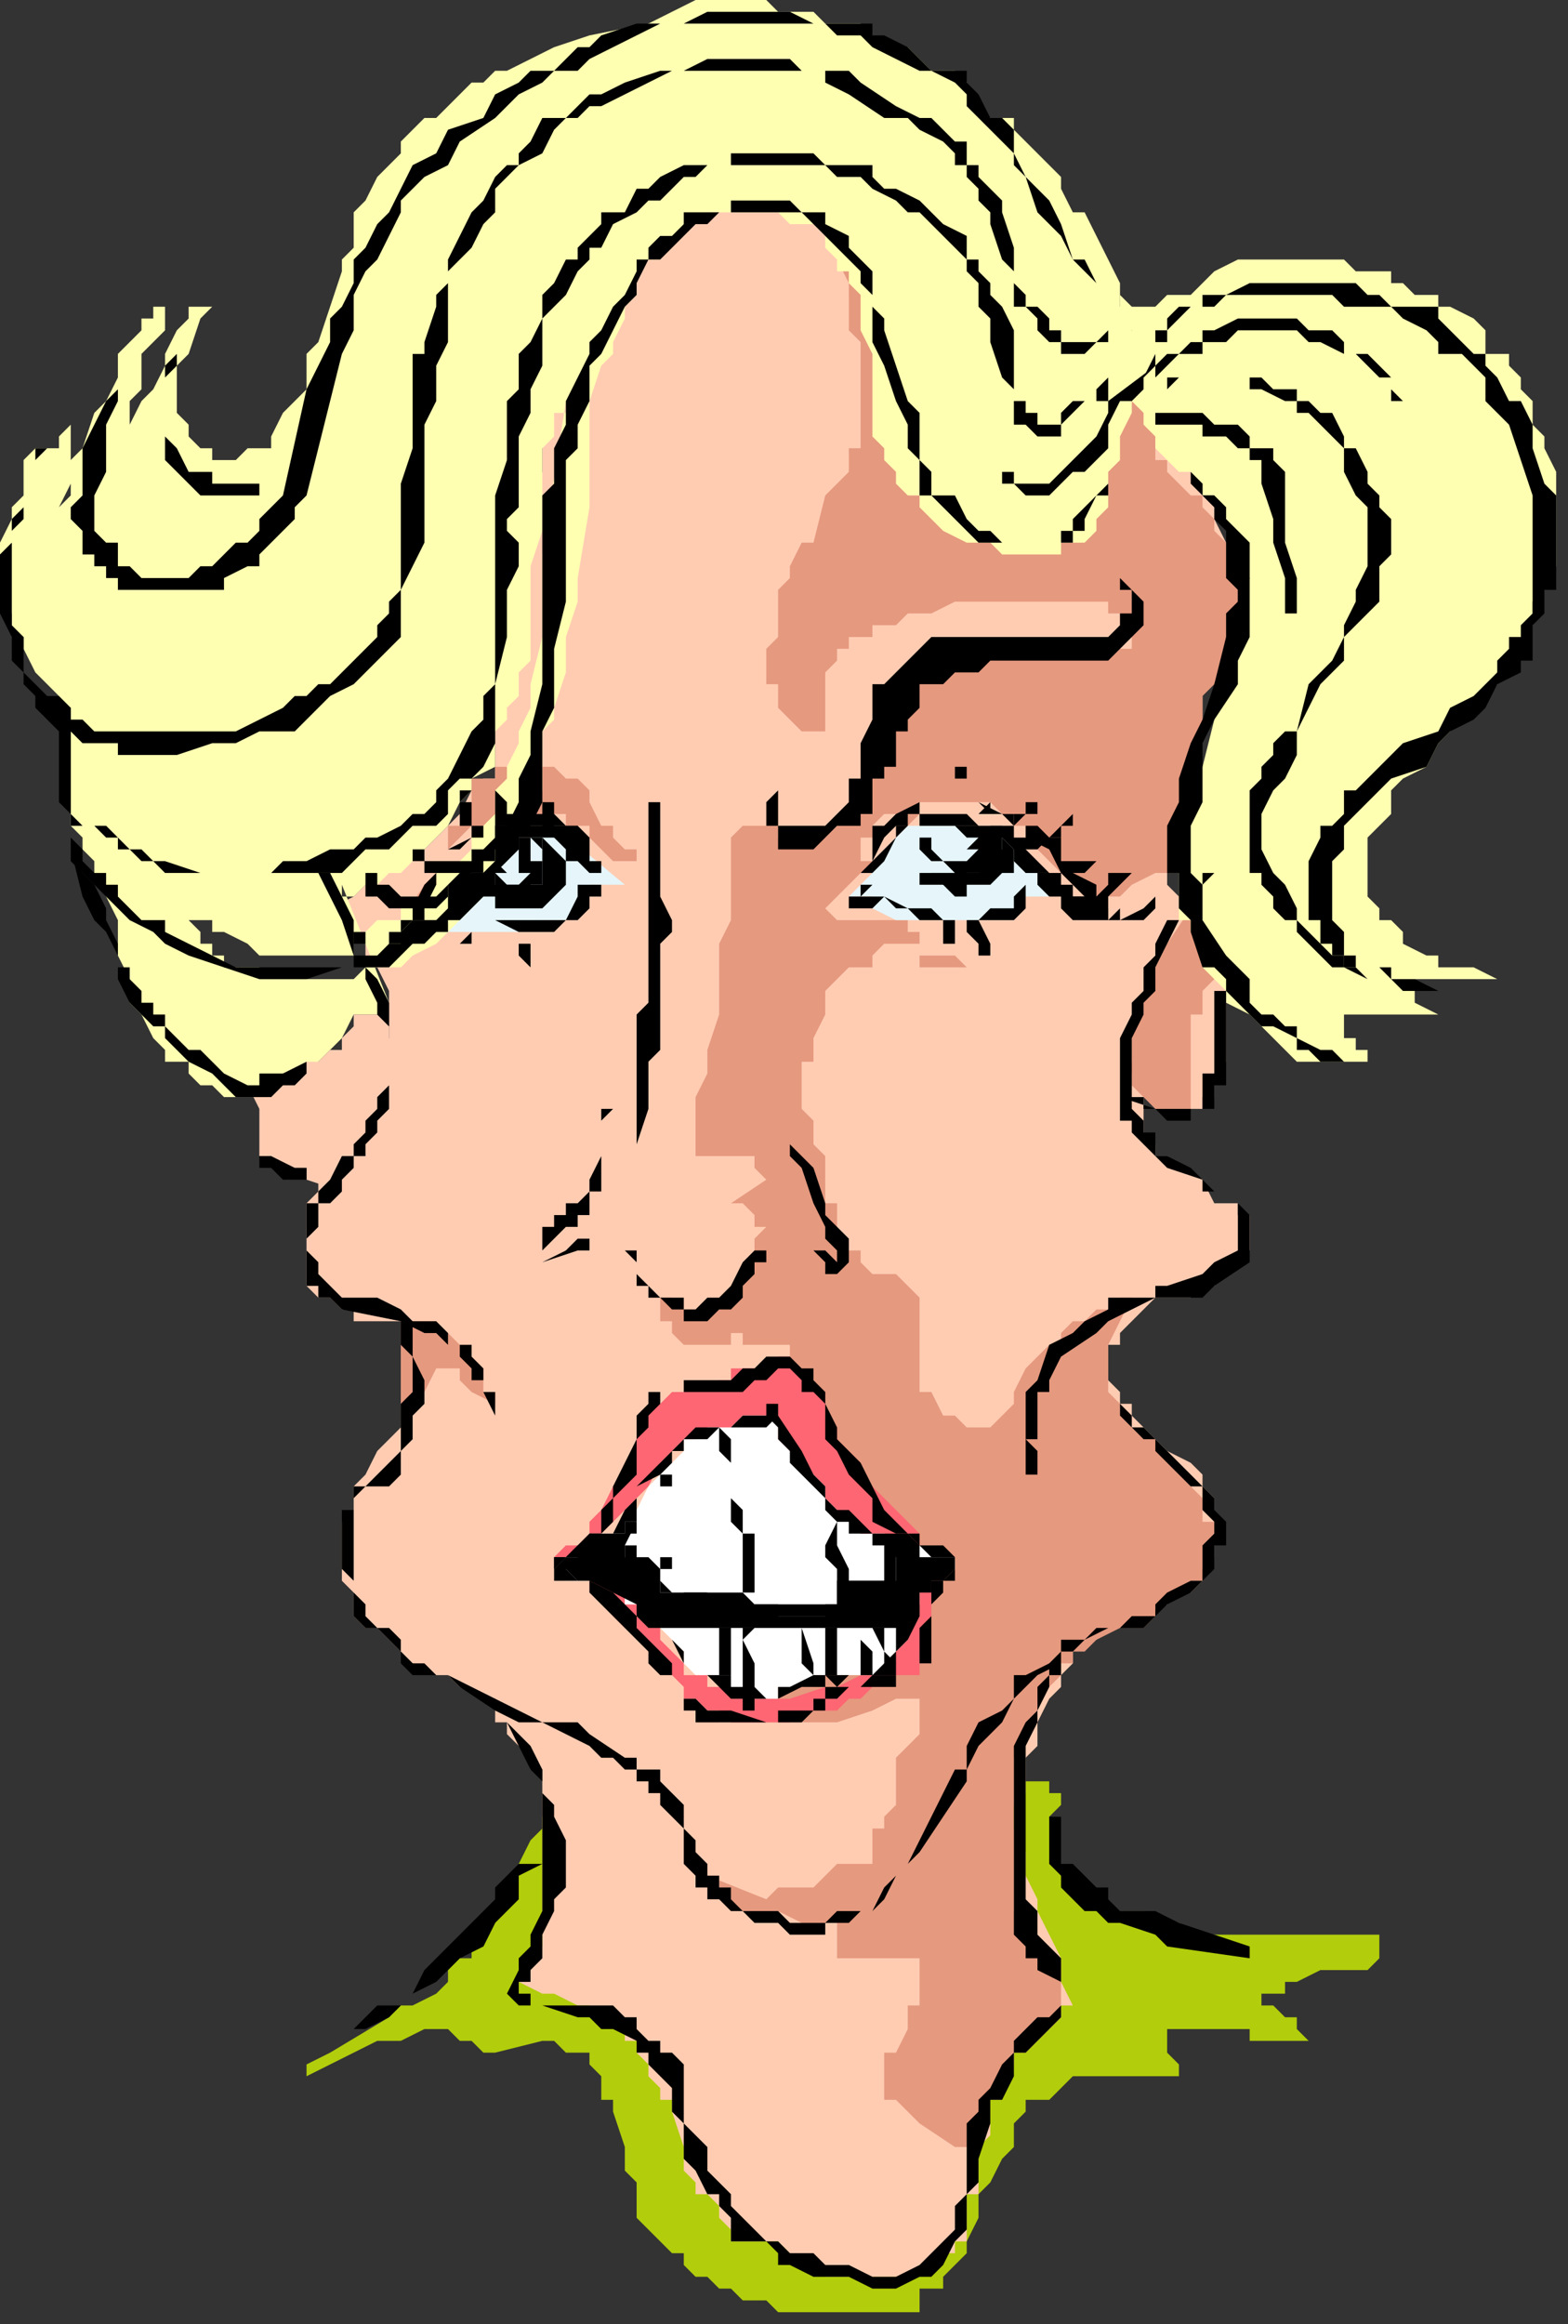 <?xml version="1.0" encoding="UTF-8" standalone="no"?>
<svg
   xmlns:dc="http://purl.org/dc/elements/1.1/"
   xmlns:cc="http://creativecommons.org/ns#"
   xmlns:rdf="http://www.w3.org/1999/02/22-rdf-syntax-ns#"
   xmlns:svg="http://www.w3.org/2000/svg"
   xmlns="http://www.w3.org/2000/svg"
   xmlns:sodipodi="http://sodipodi.sourceforge.net/DTD/sodipodi-0.dtd"
   xmlns:inkscape="http://www.inkscape.org/namespaces/inkscape"
   version="1.0"
   width="35.19mm"
   height="52.123mm"
   id="svg189"
   sodipodi:docname="CWOMN108.WMF">
  <rect width="100%" height="100%" fill="#333333" stroke="none"/>
  <sodipodi:namedview
     pagecolor="#ffffff"
     bordercolor="#666666"
     borderopacity="1"
     objecttolerance="10"
     gridtolerance="10"
     guidetolerance="10"
     inkscape:pageopacity="0"
     inkscape:pageshadow="2"
     inkscape:window-width="640"
     inkscape:window-height="480"
     id="namedview191" />
  <defs
     id="defs3">
    <pattern
       id="WMFhbasepattern"
       patternUnits="userSpaceOnUse"
       width="6"
       height="6"
       x="0"
       y="0" />
  </defs>
  <path
     style="fill:#b2cd0b;fill-rule:evenodd;fill-opacity:1;stroke:none;"
     d="  M 46,154   L 46,154   L 46,155   L 45,156   L 44,158   L 44,159   L 43,160   L 42,162   L 42,162   L 42,163   L 41,165   L 40,165   L 40,166   L 39,166   L 38,167   L 38,168   L 37,169   L 35,170   L 34,170   L 33,171   L 28,174   L 26,175   L 26,176   L 25,177   L 26,176   L 26,176   L 28,175   L 30,174   L 32,173   L 33,173   L 34,173   L 34,173   L 36,172   L 37,172   L 38,172   L 38,172   L 39,173   L 39,173   L 40,173   L 41,174   L 41,174   L 42,174   L 46,173   L 47,173   L 48,174   L 48,174   L 49,174   L 50,174   L 50,174   L 50,175   L 50,175   L 51,176   L 51,178   L 52,178   L 52,179   L 53,182   L 53,183   L 53,184   L 54,185   L 54,186   L 54,187   L 54,188   L 54,188   L 55,189   L 56,190   L 56,190   L 57,191   L 58,191   L 58,192   L 59,193   L 60,193   L 61,194   L 62,194   L 62,194   L 63,195   L 64,195   L 65,195   L 66,196   L 67,196   L 77,196   L 78,196   L 78,195   L 78,194   L 79,194   L 80,194   L 80,193   L 82,191   L 82,190   L 83,188   L 83,186   L 84,185   L 85,183   L 86,182   L 86,181   L 86,180   L 87,179   L 87,178   L 88,178   L 89,178   L 89,178   L 89,178   L 90,177   L 90,177   L 90,177   L 91,176   L 92,176   L 93,176   L 100,176   L 100,175   L 99,174   L 99,174   L 99,174   L 99,174   L 99,173   L 99,173   L 99,173   L 99,172   L 99,172   L 99,172   L 100,172   L 101,172   L 101,172   L 102,172   L 103,172   L 105,172   L 106,172   L 106,173   L 108,173   L 110,173   L 110,173   L 112,173   L 111,173   L 110,172   L 110,171   L 109,171   L 108,170   L 107,170   L 107,169   L 107,169   L 108,169   L 109,169   L 109,168   L 110,168   L 110,168   L 112,167   L 114,167   L 116,167   L 117,166   L 117,164   L 106,164   L 106,164   L 104,164   L 102,164   L 102,164   L 100,163   L 98,163   L 97,162   L 96,162   L 95,162   L 94,162   L 93,161   L 91,160   L 91,160   L 90,159   L 90,158   L 90,158   L 90,158   L 89,158   L 89,157   L 89,156   L 89,155   L 89,155   L 89,154   L 89,154   L 89,154   L 89,154   L 90,153   L 90,153   L 90,152   L 90,152   L 90,152   L 89,152   L 89,152   L 89,151   L 88,151   L 87,151   L 86,151   L 86,151   L 84,151   L 47,154   L 46,154  z "
     id="path5" />
  <path
     style="fill:#ffccb2;fill-rule:evenodd;fill-opacity:1;stroke:none;"
     d="  M 97,34   L 97,34   L 96,34   L 96,35   L 95,37   L 94,38   L 94,39   L 94,41   L 93,42   L 92,42   L 91,43   L 90,43   L 90,44   L 90,44   L 90,44   L 89,45   L 89,45   L 88,45   L 88,45   L 87,45   L 86,45   L 86,45   L 86,44   L 85,44   L 85,44   L 84,43   L 83,42   L 82,42   L 82,42   L 81,41   L 81,40   L 80,39   L 79,38   L 79,38   L 78,36   L 78,35   L 78,34   L 77,34   L 77,32   L 76,30   L 75,28   L 74,26   L 74,24   L 74,23   L 73,22   L 73,21   L 72,20   L 71,19   L 70,18   L 70,18   L 70,18   L 69,17   L 68,17   L 66,16   L 66,16   L 66,16   L 65,16   L 65,16   L 63,16   L 62,16   L 62,16   L 61,16   L 60,16   L 59,17   L 58,17   L 57,18   L 56,18   L 55,18   L 54,19   L 54,20   L 53,21   L 52,22   L 51,23   L 51,24   L 50,26   L 50,26   L 49,27   L 49,29   L 48,30   L 48,31   L 47,32   L 47,34   L 46,36   L 46,38   L 46,40   L 45,42   L 45,44   L 44,46   L 44,49   L 44,51   L 44,54   L 44,56   L 43,58   L 43,60   L 42,62   L 42,63   L 42,65   L 42,65   L 42,66   L 41,66   L 40,67   L 39,69   L 38,70   L 38,70   L 37,71   L 36,72   L 34,73   L 32,74   L 30,76   L 28,77   L 29,78   L 30,79   L 31,80   L 31,82   L 32,82   L 32,82   L 33,84   L 33,85   L 33,86   L 33,86   L 33,87   L 33,88   L 33,89   L 33,90   L 33,90   L 32,92   L 32,92   L 32,93   L 31,94   L 30,95   L 30,97   L 28,99   L 27,100   L 27,101   L 26,102   L 26,103   L 26,104   L 26,105   L 26,105   L 26,106   L 26,107   L 26,108   L 26,108   L 26,109   L 26,109   L 27,110   L 27,110   L 28,110   L 29,111   L 29,111   L 30,111   L 30,112   L 31,112   L 32,112   L 33,112   L 34,112   L 34,112   L 34,119   L 34,121   L 33,122   L 32,123   L 31,125   L 30,126   L 30,128   L 29,129   L 29,130   L 29,130   L 29,131   L 29,132   L 29,133   L 29,134   L 29,134   L 29,134   L 30,135   L 30,135   L 30,136   L 30,137   L 31,138   L 32,138   L 32,138   L 33,139   L 34,140   L 35,141   L 37,142   L 38,142   L 39,143   L 41,144   L 42,144   L 42,145   L 42,146   L 43,146   L 43,147   L 44,148   L 45,149   L 45,150   L 46,150   L 46,152   L 46,153   L 46,154   L 46,155   L 46,156   L 46,157   L 46,158   L 46,158   L 46,159   L 46,160   L 46,161   L 46,162   L 46,163   L 46,165   L 45,166   L 45,167   L 44,168   L 46,169   L 47,169   L 49,170   L 50,170   L 51,171   L 53,172   L 53,173   L 54,173   L 54,174   L 54,174   L 55,175   L 55,176   L 56,177   L 56,178   L 57,178   L 57,179   L 58,182   L 58,183   L 58,184   L 59,185   L 59,186   L 59,186   L 60,186   L 61,187   L 61,188   L 62,189   L 62,189   L 62,190   L 63,190   L 65,190   L 66,190   L 67,191   L 70,192   L 70,193   L 72,193   L 73,193   L 74,193   L 74,193   L 75,193   L 76,193   L 76,193   L 78,193   L 78,193   L 78,192   L 79,192   L 80,191   L 81,191   L 81,190   L 82,190   L 82,189   L 82,188   L 82,186   L 83,186   L 83,185   L 83,184   L 83,183   L 83,182   L 84,181   L 84,180   L 84,179   L 84,178   L 84,178   L 85,178   L 85,176   L 86,175   L 86,174   L 87,173   L 88,172   L 89,172   L 90,171   L 90,170   L 90,170   L 91,170   L 91,170   L 91,170   L 90,168   L 90,166   L 90,166   L 89,164   L 88,162   L 88,161   L 87,159   L 87,158   L 87,157   L 86,155   L 86,154   L 86,153   L 87,152   L 87,150   L 87,149   L 88,148   L 88,147   L 88,146   L 89,144   L 90,143   L 90,142   L 90,142   L 91,141   L 91,140   L 92,139   L 93,139   L 94,138   L 94,138   L 95,138   L 97,137   L 99,136   L 100,135   L 101,135   L 102,134   L 102,134   L 102,133   L 103,132   L 103,132   L 103,131   L 103,131   L 103,130   L 103,130   L 103,129   L 103,129   L 103,128   L 103,127   L 103,127   L 102,126   L 102,126   L 102,125   L 101,124   L 99,123   L 98,122   L 98,122   L 97,121   L 96,120   L 96,119   L 95,119   L 95,118   L 95,118   L 95,118   L 95,118   L 94,117   L 94,116   L 94,115   L 94,114   L 94,114   L 95,114   L 95,113   L 95,113   L 96,112   L 96,112   L 96,112   L 97,111   L 97,111   L 98,110   L 100,110   L 101,110   L 102,109   L 103,109   L 104,108   L 104,108   L 105,107   L 105,107   L 105,106   L 106,106   L 106,106   L 106,106   L 106,105   L 106,104   L 106,104   L 106,103   L 105,103   L 105,102   L 104,102   L 103,102   L 102,100   L 100,99   L 99,98   L 98,98   L 98,97   L 97,97   L 97,96   L 97,96   L 97,92   L 98,93   L 98,93   L 98,94   L 99,94   L 100,94   L 100,94   L 101,94   L 101,94   L 102,94   L 102,94   L 102,94   L 102,93   L 103,93   L 103,92   L 103,91   L 104,90   L 104,90   L 104,89   L 104,88   L 104,87   L 104,86   L 104,84   L 104,83   L 104,82   L 104,82   L 103,82   L 103,81   L 102,80   L 102,78   L 101,77   L 100,77   L 100,76   L 99,75   L 99,74   L 99,74   L 99,73   L 99,73   L 99,72   L 99,71   L 99,70   L 99,68   L 100,67   L 100,66   L 101,64   L 102,61   L 102,58   L 103,54   L 104,53   L 104,53   L 104,52   L 104,50   L 104,50   L 104,49   L 104,48   L 104,46   L 104,46   L 103,44   L 103,43   L 102,42   L 102,41   L 102,39   L 100,38   L 99,36   L 98,35   L 96,31   L 97,34  z "
     id="path7" />
  <path
     style="fill:#e5997f;fill-rule:evenodd;fill-opacity:1;stroke:none;"
     d="  M 71,22   L 71,22   L 72,24   L 72,25   L 72,28   L 73,29   L 73,30   L 73,32   L 73,33   L 73,34   L 73,35   L 73,36   L 73,37   L 73,38   L 72,38   L 72,40   L 71,41   L 71,41   L 70,42   L 69,46   L 68,46   L 67,48   L 67,49   L 66,50   L 66,52   L 66,54   L 66,54   L 65,55   L 65,56   L 65,57   L 65,58   L 65,58   L 66,58   L 66,58   L 66,59   L 66,59   L 66,60   L 66,60   L 67,61   L 68,62   L 68,62   L 69,62   L 69,62   L 70,62   L 70,62   L 70,62   L 70,62   L 70,61   L 70,60   L 70,58   L 70,58   L 70,57   L 71,56   L 71,55   L 71,55   L 72,55   L 72,54   L 73,54   L 74,54   L 74,53   L 75,53   L 76,53   L 77,52   L 78,52   L 79,52   L 81,51   L 82,51   L 93,51   L 94,51   L 94,51   L 94,52   L 95,52   L 95,52   L 95,52   L 95,53   L 96,53   L 96,53   L 96,54   L 96,54   L 96,54   L 96,55   L 96,55   L 95,55   L 95,55   L 95,55   L 94,55   L 94,55   L 94,55   L 94,55   L 88,54   L 86,54   L 83,55   L 82,55   L 80,55   L 79,56   L 78,56   L 78,56   L 78,57   L 78,57   L 77,58   L 77,58   L 76,58   L 76,58   L 75,60   L 74,61   L 74,62   L 74,64   L 74,66   L 73,66   L 73,67   L 72,68   L 72,69   L 71,70   L 71,70   L 71,70   L 70,71   L 70,71   L 70,71   L 69,71   L 69,71   L 68,71   L 68,71   L 68,71   L 67,71   L 67,71   L 66,71   L 66,70   L 66,70   L 65,70   L 64,70   L 64,70   L 63,70   L 63,70   L 63,70   L 63,70   L 63,70   L 62,71   L 62,72   L 62,73   L 62,75   L 62,78   L 61,80   L 61,83   L 61,85   L 61,86   L 60,89   L 60,91   L 59,93   L 59,94   L 59,96   L 59,97   L 59,98   L 62,98   L 62,98   L 63,98   L 63,98   L 64,98   L 64,98   L 64,98   L 64,98   L 64,99   L 64,99   L 65,100   L 62,102   L 63,102   L 64,103   L 64,103   L 64,103   L 64,104   L 65,104   L 64,105   L 64,106   L 64,106   L 64,106   L 64,107   L 63,108   L 63,108   L 63,109   L 62,110   L 62,110   L 62,110   L 61,111   L 61,111   L 60,111   L 59,111   L 59,111   L 58,111   L 58,111   L 58,111   L 58,111   L 57,110   L 57,110   L 56,110   L 56,110   L 56,111   L 56,111   L 56,112   L 57,112   L 57,113   L 58,114   L 58,114   L 58,114   L 58,114   L 59,114   L 59,114   L 60,114   L 60,114   L 60,114   L 61,114   L 62,114   L 62,113   L 63,113   L 63,112   L 63,114   L 63,114   L 63,114   L 64,114   L 64,114   L 65,114   L 65,114   L 66,114   L 66,114   L 67,114   L 67,116   L 67,117   L 67,118   L 68,118   L 68,119   L 69,121   L 70,122   L 70,123   L 71,124   L 74,126   L 74,127   L 75,129   L 77,130   L 78,131   L 78,133   L 78,134   L 78,134   L 78,135   L 78,136   L 78,137   L 78,138   L 78,140   L 79,139   L 79,139   L 80,138   L 80,138   L 81,138   L 81,137   L 82,136   L 82,134   L 82,134   L 82,132   L 83,131   L 83,131   L 84,132   L 85,132   L 85,132   L 86,132   L 86,132   L 86,132   L 86,131   L 87,131   L 87,130   L 88,130   L 88,129   L 89,128   L 90,128   L 90,129   L 90,129   L 91,129   L 91,129   L 92,129   L 92,128   L 93,128   L 93,127   L 94,127   L 94,126   L 94,126   L 94,125   L 95,125   L 95,124   L 96,124   L 96,124   L 97,124   L 98,124   L 98,124   L 98,124   L 98,124   L 100,125   L 100,125   L 101,126   L 100,125   L 99,124   L 99,124   L 98,123   L 98,122   L 97,122   L 96,121   L 95,120   L 95,119   L 94,118   L 94,118   L 94,118   L 94,117   L 94,116   L 94,115   L 94,114   L 94,114   L 95,112   L 96,110   L 95,110   L 94,111   L 94,111   L 93,111   L 92,112   L 91,112   L 90,113   L 90,114   L 89,114   L 88,115   L 87,116   L 86,118   L 86,118   L 86,118   L 86,119   L 85,120   L 85,120   L 85,120   L 84,121   L 84,121   L 84,121   L 83,121   L 83,121   L 82,121   L 82,121   L 82,121   L 82,121   L 81,120   L 81,120   L 80,120   L 79,118   L 79,118   L 78,118   L 78,117   L 78,117   L 78,115   L 78,115   L 78,114   L 78,114   L 78,114   L 78,113   L 78,112   L 78,111   L 78,110   L 78,110   L 78,110   L 78,110   L 77,109   L 77,109   L 76,108   L 74,108   L 73,107   L 73,106   L 72,106   L 71,106   L 71,106   L 71,106   L 71,105   L 71,105   L 71,102   L 70,102   L 70,101   L 70,100   L 70,100   L 70,98   L 70,98   L 69,97   L 69,95   L 68,94   L 68,94   L 68,94   L 68,94   L 68,93   L 68,92   L 68,91   L 68,90   L 69,90   L 69,88   L 70,86   L 70,86   L 70,85   L 70,84   L 71,83   L 71,83   L 72,82   L 72,82   L 73,82   L 73,82   L 73,82   L 74,82   L 74,82   L 74,82   L 74,81   L 74,81   L 75,80   L 75,80   L 75,80   L 76,80   L 76,80   L 77,80   L 77,80   L 78,80   L 78,80   L 78,81   L 78,81   L 78,82   L 82,82   L 81,81   L 80,81   L 79,81   L 78,81   L 78,80   L 78,80   L 78,79   L 77,79   L 77,79   L 77,78   L 76,78   L 76,78   L 74,78   L 74,78   L 74,78   L 74,78   L 73,78   L 72,78   L 72,78   L 71,78   L 70,77   L 71,76   L 71,76   L 72,75   L 72,75   L 73,74   L 74,74   L 74,74   L 74,74   L 74,74   L 74,74   L 74,74   L 74,73   L 73,73   L 73,73   L 73,72   L 73,72   L 73,71   L 73,71   L 74,71   L 74,70   L 74,70   L 74,70   L 74,70   L 74,70   L 74,70   L 74,70   L 75,69   L 75,69   L 76,69   L 76,69   L 76,69   L 76,70   L 75,70   L 74,70   L 74,71   L 74,71   L 73,72   L 74,71   L 74,71   L 74,70   L 76,70   L 77,70   L 78,69   L 78,69   L 78,68   L 79,68   L 79,68   L 80,68   L 81,68   L 82,68   L 82,68   L 82,68   L 83,68   L 83,68   L 84,68   L 85,69   L 86,69   L 86,70   L 87,70   L 87,71   L 88,72   L 90,74   L 90,74   L 90,74   L 90,74   L 91,75   L 91,75   L 93,75   L 93,76   L 94,76   L 94,76   L 94,76   L 95,76   L 95,76   L 96,75   L 98,74   L 98,74   L 99,74   L 100,74   L 100,74   L 101,74   L 101,68   L 101,66   L 101,66   L 101,64   L 102,63   L 102,62   L 102,62   L 102,59   L 103,58   L 104,56   L 104,55   L 104,54   L 105,53   L 105,51   L 105,50   L 105,49   L 105,47   L 104,46   L 104,46   L 103,45   L 103,44   L 102,43   L 102,42   L 101,42   L 99,40   L 99,39   L 98,39   L 98,38   L 98,38   L 98,37   L 98,37   L 98,36   L 97,35   L 97,34   L 97,33   L 97,32   L 97,31   L 96,31   L 95,32   L 94,34   L 92,35   L 91,36   L 91,36   L 90,36   L 90,36   L 90,36   L 89,36   L 88,36   L 87,36   L 86,36   L 86,35   L 86,35   L 85,35   L 84,34   L 84,34   L 83,34   L 82,32   L 81,31   L 80,30   L 78,27   L 78,26   L 76,25   L 76,25   L 75,24   L 74,24   L 74,23   L 74,23   L 73,22   L 72,22   L 71,22  z "
     id="path9" />
  <path
     style="fill:#e5997f;fill-rule:evenodd;fill-opacity:1;stroke:none;"
     d="  M 80,137   L 80,137   L 79,139   L 78,139   L 78,140   L 78,141   L 78,141   L 78,142   L 77,142   L 77,142   L 76,142   L 76,142   L 75,142   L 74,142   L 72,143   L 71,143   L 71,143   L 70,144   L 68,145   L 66,145   L 66,146   L 64,146   L 63,146   L 62,146   L 60,145   L 60,145   L 61,146   L 61,146   L 61,146   L 62,146   L 62,146   L 62,146   L 63,146   L 70,146   L 70,146   L 71,146   L 74,145   L 74,145   L 76,144   L 77,144   L 78,144   L 78,144   L 78,145   L 78,145   L 78,146   L 78,146   L 78,147   L 78,147   L 78,147   L 77,148   L 77,148   L 77,148   L 76,149   L 76,149   L 76,149   L 76,150   L 76,150   L 76,151   L 76,153   L 75,154   L 75,154   L 75,155   L 74,155   L 74,156   L 74,157   L 74,158   L 73,158   L 72,158   L 71,158   L 70,159   L 70,159   L 69,160   L 66,160   L 65,161   L 60,159   L 61,159   L 61,160   L 61,160   L 62,161   L 62,161   L 62,161   L 62,162   L 63,162   L 64,162   L 65,162   L 66,162   L 66,162   L 68,163   L 71,163   L 71,166   L 73,166   L 74,166   L 76,166   L 78,166   L 78,167   L 78,168   L 78,170   L 78,170   L 77,170   L 77,171   L 77,171   L 77,172   L 76,174   L 75,174   L 75,175   L 75,175   L 75,176   L 75,177   L 74,177   L 75,177   L 75,178   L 76,178   L 77,179   L 78,180   L 81,182   L 82,182   L 82,182   L 82,182   L 82,182   L 82,182   L 83,182   L 83,181   L 83,180   L 83,179   L 83,178   L 84,178   L 84,178   L 84,177   L 85,176   L 86,175   L 86,174   L 86,174   L 87,174   L 88,173   L 89,172   L 90,171   L 90,170   L 90,170   L 90,170   L 90,169   L 90,169   L 90,168   L 90,167   L 90,167   L 90,166   L 90,166   L 90,166   L 90,166   L 89,166   L 89,166   L 89,166   L 88,164   L 87,163   L 86,162   L 86,162   L 86,162   L 86,161   L 86,160   L 86,159   L 86,158   L 86,156   L 86,154   L 86,153   L 86,151   L 86,150   L 86,149   L 87,148   L 87,147   L 87,146   L 88,145   L 88,144   L 89,143   L 90,142   L 90,142   L 90,141   L 90,141   L 91,141   L 91,140   L 92,140   L 93,139   L 95,138   L 97,138   L 98,137   L 98,136   L 99,136   L 100,135   L 100,135   L 101,134   L 102,134   L 102,133   L 102,133   L 102,132   L 102,131   L 103,130   L 103,130   L 103,130   L 103,129   L 102,129   L 102,128   L 102,127   L 101,126   L 101,126   L 100,125   L 99,124   L 98,123   L 98,123   L 98,122   L 97,122   L 96,122   L 95,122   L 95,122   L 95,122   L 94,122   L 94,122   L 93,122   L 93,122   L 92,122   L 91,123   L 90,124   L 90,125   L 90,126   L 89,126   L 89,126   L 88,127   L 87,127   L 87,127   L 86,128   L 85,129   L 84,129   L 84,130   L 83,130   L 82,130   L 82,130   L 82,131   L 82,132   L 81,133   L 81,134   L 80,134   L 80,136   L 79,138   L 79,138   L 78,140   L 78,141   L 78,142   L 78,142   L 77,142   L 75,142   L 74,143   L 72,144   L 68,145   L 66,146   L 66,146   L 65,146   L 64,146   L 62,146   L 62,146   L 61,146   L 60,146   L 59,146   L 59,146   L 80,137  z "
     id="path11" />
  <path
     style="fill:#e5997f;fill-rule:evenodd;fill-opacity:1;stroke:none;"
     d="  M 101,77   L 101,77   L 99,80   L 98,82   L 98,83   L 97,85   L 97,86   L 96,87   L 96,88   L 96,89   L 96,90   L 95,90   L 95,90   L 96,91   L 96,92   L 96,92   L 96,92   L 97,93   L 97,93   L 98,94   L 98,94   L 98,94   L 101,94   L 101,87   L 101,87   L 101,86   L 101,86   L 101,86   L 102,86   L 102,85   L 102,84   L 103,83   L 103,83   L 103,82   L 103,82   L 103,82   L 103,82   L 103,81   L 103,80   L 102,79   L 102,78   L 102,78   L 101,78   L 101,77  z "
     id="path13" />
  <path
     style="fill:#e5997f;fill-rule:evenodd;fill-opacity:1;stroke:none;"
     d="  M 34,112   L 34,112   L 34,114   L 34,115   L 34,118   L 34,119   L 36,118   L 37,116   L 38,116   L 38,116   L 38,116   L 38,116   L 38,116   L 39,116   L 39,117   L 40,118   L 42,119   L 42,119   L 42,120   L 42,119   L 42,118   L 41,118   L 41,116   L 40,115   L 40,114   L 39,114   L 39,114   L 38,113   L 38,113   L 37,113   L 37,112   L 36,112   L 34,112  z "
     id="path15" />
  <path
     style="fill:#e5997f;fill-rule:evenodd;fill-opacity:1;stroke:none;"
     d="  M 34,78   L 34,78   L 36,75   L 37,74   L 37,74   L 38,73   L 38,72   L 39,71   L 40,70   L 40,70   L 42,70   L 42,69   L 42,69   L 43,69   L 44,69   L 45,69   L 46,69   L 46,69   L 46,69   L 47,69   L 48,69   L 48,70   L 49,70   L 50,70   L 50,71   L 51,72   L 52,73   L 53,73   L 54,73   L 54,73   L 54,72   L 53,72   L 52,71   L 52,70   L 51,70   L 50,68   L 50,67   L 49,66   L 49,66   L 48,66   L 47,65   L 47,65   L 46,65   L 46,65   L 46,65   L 46,65   L 45,65   L 44,65   L 44,65   L 43,65   L 42,65   L 42,65   L 42,66   L 42,66   L 41,66   L 41,66   L 40,66   L 40,67   L 40,68   L 39,69   L 39,70   L 38,70   L 38,72   L 38,74   L 37,76   L 37,77   L 36,78   L 34,78  z "
     id="path17" />
  <path
     style="fill:#e5f5f9;fill-rule:evenodd;fill-opacity:1;stroke:none;"
     d="  M 38,78   L 38,78   L 38,76   L 39,75   L 41,74   L 42,73   L 42,73   L 42,72   L 43,72   L 44,71   L 45,71   L 46,70   L 46,70   L 47,70   L 53,75   L 53,75   L 52,75   L 52,75   L 51,75   L 51,75   L 50,75   L 50,75   L 50,75   L 50,76   L 49,76   L 49,77   L 49,77   L 48,78   L 48,78   L 47,78   L 47,78   L 46,78   L 46,79   L 45,79   L 44,79   L 43,79   L 42,79   L 41,79   L 39,79   L 38,79   L 38,78  z "
     id="path19" />
  <path
     style="fill:#e5f5f9;fill-rule:evenodd;fill-opacity:1;stroke:none;"
     d="  M 73,75   L 73,75   L 74,74   L 74,73   L 75,72   L 75,72   L 76,71   L 76,71   L 77,70   L 77,70   L 78,70   L 78,70   L 79,70   L 79,70   L 80,70   L 82,70   L 82,70   L 82,70   L 83,70   L 84,70   L 85,70   L 86,71   L 86,72   L 87,74   L 88,74   L 89,74   L 90,75   L 89,76   L 87,76   L 86,77   L 86,77   L 86,78   L 85,78   L 84,78   L 82,78   L 82,78   L 80,78   L 78,78   L 78,78   L 77,78   L 76,78   L 74,77   L 74,76   L 72,76   L 74,74   L 74,74   L 74,74   L 74,74   L 74,74   L 73,75  z "
     id="path21" />
  <path
     style="fill:#fd6672;fill-rule:evenodd;fill-opacity:1;stroke:none;"
     d="  M 47,132   L 47,132   L 48,131   L 48,131   L 49,131   L 50,130   L 50,130   L 50,129   L 51,128   L 52,126   L 53,125   L 54,123   L 54,122   L 54,121   L 55,120   L 55,119   L 56,119   L 57,118   L 58,118   L 58,118   L 58,118   L 61,117   L 62,117   L 62,116   L 64,116   L 66,115   L 67,115   L 67,115   L 67,116   L 68,116   L 68,116   L 68,116   L 69,117   L 69,118   L 70,118   L 70,118   L 70,119   L 70,120   L 71,121   L 71,122   L 72,123   L 73,124   L 73,125   L 74,126   L 77,129   L 78,130   L 78,131   L 79,132   L 78,132   L 78,132   L 77,132   L 76,132   L 74,131   L 73,130   L 72,130   L 71,129   L 70,129   L 70,128   L 69,128   L 69,127   L 68,127   L 68,126   L 68,126   L 67,125   L 66,123   L 66,122   L 66,122   L 66,122   L 66,121   L 65,121   L 65,121   L 65,121   L 64,121   L 63,121   L 62,121   L 62,121   L 62,121   L 61,122   L 60,122   L 59,122   L 58,122   L 58,122   L 57,123   L 56,124   L 55,126   L 54,127   L 53,128   L 52,129   L 51,130   L 50,130   L 50,131   L 49,131   L 49,132   L 47,132  z "
     id="path23" />
  <path
     style="fill:#fd6672;fill-rule:evenodd;fill-opacity:1;stroke:none;"
     d="  M 48,134   L 48,134   L 49,134   L 50,134   L 50,134   L 50,135   L 51,135   L 52,137   L 53,138   L 54,138   L 56,141   L 57,142   L 57,142   L 58,143   L 58,144   L 59,144   L 60,145   L 60,145   L 61,145   L 62,146   L 62,146   L 63,146   L 64,146   L 65,146   L 66,146   L 67,146   L 69,145   L 70,145   L 71,145   L 72,144   L 73,144   L 74,143   L 75,143   L 76,142   L 77,142   L 77,142   L 78,142   L 78,142   L 78,141   L 78,141   L 78,140   L 79,139   L 79,138   L 79,137   L 79,136   L 79,135   L 80,134   L 80,134   L 80,133   L 80,134   L 79,134   L 78,134   L 78,135   L 78,136   L 77,137   L 77,138   L 76,139   L 76,140   L 76,140   L 75,141   L 74,142   L 74,142   L 74,142   L 73,142   L 71,143   L 70,143   L 70,143   L 67,144   L 66,144   L 65,144   L 63,144   L 63,144   L 62,144   L 62,144   L 62,143   L 61,143   L 60,143   L 60,142   L 59,142   L 58,142   L 58,141   L 56,139   L 56,138   L 55,138   L 54,137   L 54,136   L 53,136   L 53,135   L 52,135   L 52,134   L 51,134   L 50,134   L 50,134   L 50,134   L 49,134   L 49,134   L 48,134  z "
     id="path25" />
  <path
     style="fill:#ffffff;fill-rule:evenodd;fill-opacity:1;stroke:none;"
     d="  M 48,132   L 48,132   L 49,132   L 50,131   L 50,131   L 50,131   L 51,130   L 51,130   L 52,130   L 53,129   L 53,128   L 54,128   L 55,126   L 56,125   L 58,123   L 58,122   L 58,122   L 58,122   L 59,122   L 60,121   L 61,121   L 62,121   L 63,120   L 64,120   L 65,120   L 65,120   L 66,120   L 66,121   L 66,121   L 66,122   L 66,122   L 66,122   L 67,123   L 68,124   L 70,126   L 70,126   L 70,127   L 71,128   L 72,129   L 73,130   L 74,130   L 74,130   L 75,130   L 78,131   L 80,132   L 81,132   L 81,133   L 81,133   L 80,133   L 79,134   L 79,134   L 78,135   L 78,136   L 78,137   L 77,138   L 77,139   L 76,140   L 75,141   L 75,141   L 75,142   L 74,142   L 74,142   L 74,142   L 73,142   L 73,142   L 72,142   L 70,142   L 70,142   L 69,142   L 69,143   L 68,143   L 67,143   L 66,143   L 66,144   L 66,144   L 66,144   L 66,144   L 65,144   L 64,144   L 63,143   L 62,143   L 62,143   L 61,143   L 61,142   L 60,142   L 59,142   L 59,142   L 58,141   L 58,140   L 56,138   L 55,137   L 54,137   L 54,136   L 53,136   L 53,135   L 52,134   L 51,134   L 50,134   L 50,134   L 49,134   L 48,134   L 48,133   L 47,133   L 47,132   L 48,132  z "
     id="path27" />
  <path
     style="fill:#000000;fill-rule:evenodd;fill-opacity:1;stroke:none;"
     d="  M 47,133   L 47,133   L 47,133   L 48,132   L 49,132   L 49,132   L 50,131   L 50,130   L 51,130   L 52,130   L 53,130   L 53,129   L 54,129   L 53,131   L 53,132   L 54,132   L 54,132   L 54,132   L 54,132   L 54,133   L 55,133   L 56,133   L 56,135   L 63,135   L 64,136   L 65,136   L 66,136   L 66,137   L 66,137   L 67,137   L 68,137   L 69,137   L 70,137   L 70,136   L 70,136   L 71,136   L 71,135   L 71,135   L 71,134   L 72,134   L 73,134   L 74,134   L 74,134   L 75,134   L 75,134   L 75,134   L 76,134   L 76,134   L 76,134   L 76,134   L 76,133   L 76,133   L 76,132   L 76,132   L 76,131   L 76,131   L 76,131   L 76,131   L 77,131   L 77,131   L 77,131   L 78,132   L 78,132   L 78,132   L 79,132   L 81,132   L 81,133   L 80,134   L 79,134   L 78,135   L 78,135   L 78,136   L 78,137   L 77,138   L 77,138   L 77,138   L 76,138   L 76,138   L 62,138   L 62,138   L 61,138   L 60,138   L 59,138   L 58,138   L 58,138   L 57,138   L 56,138   L 55,138   L 54,137   L 54,136   L 52,135   L 50,134   L 50,134   L 49,134   L 48,133   L 47,133   L 47,132   L 47,133  z "
     id="path29" />
  <path
     style="fill:#ffffb2;fill-rule:evenodd;fill-opacity:1;stroke:none;"
     d="  M 98,31   L 98,31   L 97,32   L 97,33   L 96,34   L 96,35   L 95,37   L 95,39   L 94,40   L 94,41   L 94,42   L 94,43   L 93,44   L 93,45   L 93,45   L 92,46   L 92,46   L 91,46   L 90,46   L 90,47   L 90,47   L 89,47   L 89,47   L 88,47   L 88,47   L 87,47   L 86,47   L 86,47   L 85,47   L 85,47   L 84,46   L 83,46   L 82,46   L 80,45   L 79,44   L 78,43   L 78,42   L 78,42   L 77,42   L 76,41   L 76,40   L 76,40   L 75,39   L 75,38   L 75,38   L 74,37   L 74,34   L 74,33   L 74,31   L 74,30   L 73,28   L 73,26   L 73,25   L 72,24   L 72,23   L 71,23   L 71,22   L 71,22   L 70,21   L 70,21   L 70,20   L 69,19   L 68,19   L 67,19   L 66,18   L 66,18   L 65,18   L 64,18   L 63,18   L 62,18   L 62,18   L 62,18   L 61,18   L 60,18   L 59,19   L 58,19   L 58,20   L 58,20   L 57,20   L 56,21   L 56,22   L 55,22   L 54,23   L 54,24   L 54,25   L 53,26   L 53,27   L 52,29   L 52,30   L 51,31   L 50,34   L 50,37   L 50,40   L 50,43   L 49,49   L 49,51   L 48,54   L 48,57   L 47,60   L 47,61   L 46,62   L 46,65   L 46,66   L 46,67   L 45,69   L 44,70   L 44,71   L 43,72   L 42,74   L 42,74   L 42,75   L 41,76   L 40,77   L 39,78   L 38,79   L 38,79   L 37,80   L 35,81   L 34,82   L 34,82   L 32,82   L 31,82   L 30,83   L 29,83   L 27,83   L 26,83   L 25,83   L 24,83   L 23,83   L 22,83   L 22,82   L 21,82   L 20,82   L 19,82   L 19,81   L 18,81   L 18,80   L 17,80   L 17,79   L 16,78   L 16,78   L 16,77   L 16,78   L 17,78   L 18,78   L 18,79   L 18,79   L 19,79   L 21,80   L 22,81   L 22,81   L 23,81   L 26,81   L 26,81   L 27,81   L 28,81   L 28,81   L 29,81   L 30,81   L 30,80   L 31,79   L 32,78   L 33,78   L 34,78   L 34,77   L 36,76   L 37,75   L 37,74   L 38,74   L 39,73   L 40,72   L 40,71   L 41,70   L 42,69   L 42,67   L 43,66   L 43,66   L 43,65   L 44,63   L 44,62   L 45,60   L 45,58   L 46,54   L 46,47   L 48,34   L 48,35   L 47,35   L 47,36   L 47,37   L 46,38   L 46,39   L 46,41   L 46,42   L 46,43   L 46,45   L 45,48   L 45,51   L 45,53   L 45,54   L 45,56   L 45,56   L 44,57   L 44,58   L 44,59   L 43,60   L 43,61   L 42,62   L 42,63   L 42,65   L 40,66   L 40,67   L 39,68   L 38,70   L 38,70   L 37,71   L 36,72   L 35,73   L 34,74   L 34,74   L 33,74   L 32,75   L 31,75   L 31,75   L 30,76   L 30,76   L 30,76   L 29,76   L 29,75   L 29,75   L 29,75   L 33,85   L 32,86   L 32,86   L 32,86   L 31,86   L 31,86   L 30,86   L 29,88   L 27,90   L 25,91   L 24,91   L 23,92   L 22,93   L 22,93   L 21,93   L 20,93   L 19,93   L 18,92   L 18,92   L 17,92   L 16,91   L 16,90   L 15,90   L 14,90   L 14,89   L 14,89   L 13,88   L 12,86   L 12,86   L 11,85   L 11,83   L 10,81   L 10,78   L 8,74   L 8,73   L 7,72   L 7,71   L 6,70   L 6,70   L 6,69   L 6,68   L 6,66   L 6,64   L 6,62   L 5,61   L 5,60   L 5,59   L 4,58   L 4,58   L 3,57   L 2,55   L 2,54   L 1,54   L 1,53   L 1,52   L 0,51   L 0,50   L 0,50   L 0,48   L 0,47   L 0,46   L 0,46   L 1,44   L 1,43   L 2,42   L 2,42   L 2,41   L 2,39   L 3,38   L 4,38   L 5,38   L 5,37   L 6,36   L 6,36   L 7,35   L 6,36   L 6,37   L 6,38   L 6,38   L 6,40   L 6,41   L 5,43   L 6,42   L 6,40   L 6,39   L 7,38   L 8,35   L 9,34   L 10,32   L 10,31   L 10,30   L 11,29   L 12,28   L 12,27   L 13,27   L 13,26   L 14,26   L 14,26   L 14,26   L 14,28   L 13,29   L 12,30   L 12,31   L 12,33   L 11,34   L 11,36   L 11,38   L 11,36   L 12,34   L 13,33   L 14,31   L 14,30   L 15,28   L 16,27   L 16,26   L 17,26   L 18,26   L 17,27   L 16,30   L 16,30   L 15,31   L 15,33   L 15,33   L 15,34   L 15,34   L 15,34   L 15,35   L 16,36   L 16,36   L 16,37   L 16,37   L 17,38   L 17,38   L 17,38   L 18,38   L 18,38   L 18,38   L 18,39   L 19,39   L 19,39   L 20,39   L 21,38   L 22,38   L 22,38   L 22,38   L 23,38   L 23,37   L 23,37   L 24,35   L 25,34   L 26,33   L 26,31   L 26,30   L 27,29   L 28,26   L 29,23   L 29,22   L 30,21   L 30,19   L 30,18   L 31,17   L 32,15   L 33,14   L 34,13   L 34,12   L 36,10   L 36,10   L 37,10   L 38,9   L 38,9   L 40,7   L 41,7   L 42,6   L 43,6   L 45,5   L 47,4   L 50,3   L 55,2   L 57,1   L 59,0   L 65,0   L 66,1   L 68,1   L 69,1   L 70,2   L 71,2   L 73,2   L 74,3   L 75,4   L 77,4   L 78,5   L 79,6   L 81,6   L 82,7   L 83,9   L 84,10   L 86,10   L 86,11   L 88,13   L 89,14   L 90,15   L 90,16   L 91,18   L 92,18   L 93,20   L 94,22   L 94,22   L 95,24   L 95,26   L 96,26   L 96,27   L 96,27   L 96,28   L 97,30   L 97,31   L 97,33   L 98,31  z "
     id="path31" />
  <path
     style="fill:#ffffb2;fill-rule:evenodd;fill-opacity:1;stroke:none;"
     d="  M 95,25   L 95,25   L 95,25   L 96,26   L 96,26   L 96,26   L 97,26   L 97,26   L 98,26   L 99,25   L 100,25   L 101,25   L 102,24   L 103,23   L 105,22   L 106,22   L 106,22   L 108,22   L 109,22   L 110,22   L 111,22   L 112,22   L 114,22   L 114,22   L 115,23   L 117,23   L 118,23   L 118,24   L 119,24   L 120,25   L 122,25   L 122,26   L 123,26   L 125,27   L 126,28   L 126,29   L 126,30   L 127,30   L 128,30   L 128,31   L 129,32   L 129,33   L 130,34   L 130,35   L 130,36   L 131,37   L 131,38   L 132,40   L 132,48   L 131,50   L 131,50   L 130,51   L 130,53   L 129,54   L 128,56   L 127,57   L 127,58   L 126,59   L 123,62   L 122,63   L 121,65   L 119,66   L 118,67   L 118,68   L 118,69   L 117,70   L 117,70   L 116,71   L 116,72   L 116,73   L 116,74   L 116,74   L 116,74   L 116,76   L 116,76   L 117,77   L 117,78   L 118,78   L 118,78   L 118,78   L 119,79   L 119,80   L 121,81   L 122,81   L 122,82   L 123,82   L 124,82   L 125,82   L 127,83   L 125,83   L 124,83   L 123,83   L 122,83   L 122,83   L 121,83   L 120,83   L 120,85   L 122,86   L 120,86   L 118,86   L 117,86   L 115,86   L 114,86   L 114,87   L 114,88   L 115,88   L 115,89   L 116,89   L 116,90   L 117,90   L 118,90   L 118,90   L 118,90   L 117,90   L 116,90   L 115,90   L 114,90   L 113,90   L 112,90   L 111,90   L 110,90   L 109,89   L 108,88   L 107,87   L 106,86   L 106,86   L 104,85   L 104,84   L 103,83   L 102,82   L 102,82   L 102,81   L 102,80   L 101,79   L 101,78   L 100,78   L 100,77   L 100,75   L 100,74   L 100,73   L 106,49   L 105,48   L 105,47   L 105,46   L 105,46   L 104,44   L 103,44   L 103,43   L 103,42   L 102,42   L 102,41   L 101,40   L 100,40   L 98,38   L 98,38   L 98,38   L 98,37   L 97,36   L 97,36   L 97,35   L 96,34   L 96,34   L 96,34   L 96,31   L 96,30   L 96,30   L 96,28   L 95,26   L 95,26   L 95,25  z "
     id="path33" />
  <path
     style="fill:#ffccb2;fill-rule:evenodd;fill-opacity:1;stroke:none;"
     d="  M 21,92   L 21,92   L 22,94   L 22,95   L 22,96   L 22,96   L 22,97   L 22,98   L 22,98   L 23,98   L 23,98   L 24,99   L 25,99   L 26,99   L 26,100   L 29,101   L 29,100   L 29,99   L 30,98   L 30,97   L 31,96   L 32,94   L 33,94   L 33,93   L 33,92   L 33,91   L 34,90   L 34,90   L 34,89   L 34,89   L 33,88   L 33,87   L 33,87   L 32,86   L 32,86   L 31,86   L 31,86   L 30,86   L 30,87   L 30,87   L 29,88   L 29,89   L 28,89   L 27,90   L 26,90   L 24,91   L 22,93   L 21,92  z "
     id="path35" />
  <path
     style="fill:#000000;fill-rule:evenodd;fill-opacity:1;stroke:none;"
     d="  M 54,74   L 54,74   L 53,74   L 52,74   L 51,74   L 51,74   L 50,74   L 50,74   L 50,74   L 50,74   L 49,73   L 49,73   L 48,73   L 48,72   L 48,72   L 47,71   L 47,71   L 46,71   L 46,71   L 46,71   L 45,71   L 45,71   L 44,71   L 44,71   L 43,71   L 42,72   L 42,73   L 41,73   L 41,74   L 41,74   L 40,74   L 39,76   L 38,77   L 38,78   L 38,78   L 37,78   L 37,79   L 36,79   L 35,79   L 35,80   L 34,80   L 34,80   L 34,80   L 33,80   L 32,80   L 31,80   L 31,80   L 30,80   L 30,79   L 30,79   L 29,79   L 29,78   L 28,78   L 28,78   L 28,78   L 28,78   L 29,78   L 29,79   L 30,79   L 30,79   L 30,79   L 31,79   L 31,80   L 32,80   L 33,80   L 33,79   L 34,79   L 34,79   L 34,79   L 35,79   L 36,78   L 37,78   L 37,78   L 38,78   L 38,77   L 38,77   L 38,76   L 38,75   L 39,74   L 40,73   L 40,72   L 41,72   L 42,71   L 42,70   L 44,70   L 44,70   L 45,70   L 46,70   L 46,70   L 46,70   L 47,70   L 47,70   L 48,70   L 49,70   L 49,71   L 50,71   L 50,72   L 50,73   L 50,73   L 51,73   L 51,74   L 52,74   L 53,74   L 54,74   L 54,74   L 54,74   L 54,74   L 54,74   L 54,74  z "
     id="path37" />
  <path
     style="fill:#000000;fill-rule:evenodd;fill-opacity:1;stroke:none;"
     d="  M 42,71   L 42,71   L 42,72   L 42,72   L 41,73   L 39,74   L 38,75   L 38,76   L 38,76   L 38,76   L 37,77   L 37,77   L 36,77   L 35,77   L 34,77   L 34,77   L 33,77   L 33,77   L 32,76   L 32,76   L 31,76   L 31,75   L 31,75   L 31,75   L 31,74   L 31,74   L 31,74   L 31,74   L 31,74   L 31,74   L 31,74   L 31,74   L 31,74   L 32,74   L 32,75   L 33,75   L 33,75   L 34,76   L 34,76   L 35,76   L 35,76   L 36,76   L 36,76   L 37,76   L 38,75   L 38,75   L 38,75   L 39,74   L 40,74   L 41,73   L 42,72   L 42,71   L 42,71   L 42,71   L 42,71   L 42,71   L 42,71  z "
     id="path39" />
  <path
     style="fill:#000000;fill-rule:evenodd;fill-opacity:1;stroke:none;"
     d="  M 42,72   L 42,72   L 41,73   L 40,73   L 40,74   L 39,74   L 38,74   L 38,74   L 38,74   L 37,74   L 36,74   L 36,74   L 36,73   L 35,73   L 35,72   L 35,71   L 35,71   L 35,70   L 35,70   L 35,70   L 35,70   L 35,70   L 35,71   L 35,71   L 35,72   L 36,72   L 36,73   L 36,73   L 37,73   L 38,73   L 38,73   L 39,73   L 40,73   L 40,73   L 41,72   L 42,72   L 42,72   L 42,72   L 42,72   L 42,72  z "
     id="path41" />
  <path
     style="fill:#000000;fill-rule:evenodd;fill-opacity:1;stroke:none;"
     d="  M 42,71   L 42,71   L 42,71   L 41,71   L 41,71   L 40,71   L 40,70   L 40,70   L 39,70   L 39,70   L 39,68   L 39,68   L 39,68   L 39,68   L 39,68   L 39,68   L 39,67   L 40,67   L 40,67   L 40,67   L 40,67   L 39,68   L 39,68   L 40,68   L 40,68   L 40,68   L 40,69   L 40,69   L 40,70   L 40,70   L 40,70   L 41,70   L 41,70   L 41,71   L 42,71   L 42,71   L 42,71   L 42,71   L 42,71   L 42,71  z "
     id="path43" />
  <path
     style="fill:#000000;fill-rule:evenodd;fill-opacity:1;stroke:none;"
     d="  M 45,70   L 45,70   L 44,70   L 43,70   L 43,70   L 43,70   L 42,70   L 42,69   L 42,68   L 42,67   L 42,67   L 42,67   L 42,67   L 42,67   L 42,67   L 42,67   L 42,67   L 43,68   L 43,69   L 43,69   L 44,70   L 44,70   L 44,70   L 44,70   L 45,70   L 45,70   L 45,70   L 45,70   L 45,70  z "
     id="path45" />
  <path
     style="fill:#000000;fill-rule:evenodd;fill-opacity:1;stroke:none;"
     d="  M 47,71   L 47,71   L 46,70   L 46,70   L 46,69   L 46,68   L 47,68   L 47,67   L 47,67   L 48,67   L 48,67   L 48,67   L 47,67   L 47,68   L 47,69   L 47,70   L 47,70   L 47,70   L 48,71   L 48,71   L 48,71   L 48,71   L 48,71   L 47,71   L 47,71   L 47,71  z "
     id="path47" />
  <path
     style="fill:#000000;fill-rule:evenodd;fill-opacity:1;stroke:none;"
     d="  M 33,79   L 33,79   L 34,79   L 34,78   L 34,78   L 34,78   L 35,78   L 35,78   L 35,77   L 36,75   L 36,75   L 37,74   L 37,74   L 37,74   L 38,74   L 38,73   L 38,73   L 38,73   L 38,73   L 38,73   L 38,74   L 38,74   L 37,74   L 37,75   L 36,77   L 36,78   L 36,78   L 35,78   L 35,78   L 34,79   L 34,79   L 34,79   L 33,79   L 33,79   L 33,79   L 33,79   L 33,79  z "
     id="path49" />
  <path
     style="fill:#000000;fill-rule:evenodd;fill-opacity:1;stroke:none;"
     d="  M 38,72   L 38,72   L 40,71   L 41,70   L 41,70   L 42,70   L 42,70   L 42,70   L 43,69   L 44,69   L 45,69   L 45,69   L 46,69   L 46,69   L 47,69   L 48,70   L 48,70   L 49,70   L 49,70   L 49,70   L 50,71   L 50,72   L 50,73   L 50,73   L 50,74   L 51,74   L 51,74   L 51,74   L 51,74   L 51,74   L 50,74   L 50,74   L 50,74   L 50,73   L 50,73   L 50,73   L 50,73   L 49,72   L 49,72   L 49,71   L 49,71   L 48,70   L 48,70   L 48,70   L 48,70   L 47,70   L 47,70   L 46,70   L 46,70   L 45,70   L 44,70   L 44,70   L 43,70   L 42,70   L 42,70   L 42,70   L 41,70   L 40,71   L 40,71   L 39,72   L 38,72   L 38,72   L 38,72  z "
     id="path51" />
  <path
     style="fill:#000000;fill-rule:evenodd;fill-opacity:1;stroke:none;"
     d="  M 43,72   L 43,72   L 42,72   L 42,72   L 42,73   L 42,73   L 42,73   L 42,73   L 42,74   L 42,74   L 42,74   L 42,74   L 42,74   L 42,75   L 42,75   L 42,75   L 42,75   L 43,75   L 43,75   L 44,75   L 44,75   L 45,75   L 45,75   L 46,75   L 46,75   L 46,74   L 46,74   L 46,74   L 46,74   L 46,73   L 46,73   L 46,73   L 46,72   L 46,72   L 46,72   L 46,71   L 45,71   L 45,71   L 44,71   L 44,71   L 44,71   L 44,71   L 44,71   L 45,71   L 46,71   L 46,71   L 46,71   L 47,72   L 47,72   L 47,72   L 48,73   L 48,73   L 48,74   L 48,74   L 48,74   L 48,74   L 48,75   L 47,76   L 47,76   L 46,77   L 46,77   L 45,77   L 44,77   L 43,77   L 43,77   L 42,77   L 42,77   L 42,76   L 42,76   L 41,76   L 41,75   L 41,75   L 41,75   L 40,74   L 41,74   L 41,74   L 41,74   L 41,74   L 41,74   L 42,73   L 42,73   L 42,72   L 43,72   L 43,72   L 43,72   L 43,72   L 43,72  z "
     id="path53" />
  <path
     style="fill:#000000;fill-rule:evenodd;fill-opacity:1;stroke:none;"
     d="  M 42,73   L 42,73   L 43,74   L 44,74   L 44,74   L 44,74   L 44,74   L 44,74   L 44,74   L 43,74   L 43,74   L 43,74   L 43,74   L 43,74   L 43,74   L 42,74   L 43,74   L 43,74   L 43,74   L 43,74   L 44,74   L 44,73   L 44,73   L 44,73   L 44,73   L 44,73   L 44,72   L 44,72   L 44,72   L 44,72   L 44,71   L 44,71   L 44,71   L 44,71   L 46,71   L 46,71   L 46,72   L 46,72   L 46,72   L 46,73   L 46,74   L 46,74   L 46,74   L 46,74   L 46,74   L 46,75   L 46,75   L 45,75   L 45,76   L 44,76   L 43,76   L 43,76   L 42,75   L 42,75   L 42,75   L 42,74   L 41,74   L 41,74   L 42,74   L 42,74   L 42,74   L 42,74   L 42,74   L 42,74   L 42,74   L 42,74   L 42,74   L 43,74   L 43,74   L 44,74   L 44,74   L 45,74   L 45,74   L 45,74   L 45,74   L 46,74   L 46,74   L 46,73   L 46,73   L 45,73   L 45,73   L 45,73   L 45,73   L 45,73   L 46,73   L 46,73   L 46,73   L 45,73   L 45,73   L 45,73   L 45,73   L 45,73   L 45,72   L 45,72   L 45,72   L 45,71   L 45,71   L 46,72   L 46,72   L 46,73   L 46,73   L 46,73   L 46,73   L 46,74   L 45,74   L 45,74   L 44,75   L 44,75   L 44,75   L 44,75   L 44,75   L 43,75   L 43,75   L 43,75   L 43,75   L 42,74   L 42,74   L 42,74   L 42,73   L 42,73   L 42,73   L 42,73   L 42,73   L 42,73   L 42,73   L 42,73  z "
     id="path55" />
  <path
     style="fill:#000000;fill-rule:evenodd;fill-opacity:1;stroke:none;"
     d="  M 39,78   L 39,78   L 40,78   L 41,78   L 42,78   L 42,78   L 44,78   L 45,78   L 46,78   L 46,78   L 47,78   L 48,78   L 48,78   L 49,76   L 49,75   L 49,75   L 50,75   L 50,75   L 50,75   L 50,75   L 50,75   L 50,75   L 51,75   L 51,75   L 51,75   L 51,75   L 51,76   L 51,76   L 51,76   L 51,76   L 51,76   L 50,76   L 50,75   L 50,75   L 50,75   L 50,75   L 50,75   L 50,75   L 50,75   L 50,76   L 50,76   L 50,77   L 49,78   L 49,78   L 48,78   L 48,78   L 47,79   L 46,79   L 45,79   L 45,79   L 44,79   L 42,78   L 42,78   L 41,78   L 40,78   L 39,78   L 39,78   L 39,78   L 39,78   L 39,78  z "
     id="path57" />
  <path
     style="fill:#000000;fill-rule:evenodd;fill-opacity:1;stroke:none;"
     d="  M 41,79   L 41,79   L 40,79   L 40,80   L 39,80   L 39,81   L 39,81   L 39,81   L 39,80   L 39,80   L 39,80   L 39,80   L 40,79   L 41,79   L 41,79   L 41,79   L 41,79   L 41,79   L 41,79   L 41,79   L 41,79  z "
     id="path59" />
  <path
     style="fill:#000000;fill-rule:evenodd;fill-opacity:1;stroke:none;"
     d="  M 42,80   L 42,80   L 42,80   L 42,81   L 42,81   L 42,81   L 42,81   L 42,81   L 42,81   L 42,81   L 42,81   L 42,80   L 42,80   L 42,80   L 42,79   L 42,79   L 42,79   L 42,79   L 42,79   L 42,79   L 42,80   L 42,80  z "
     id="path61" />
  <path
     style="fill:#000000;fill-rule:evenodd;fill-opacity:1;stroke:none;"
     d="  M 45,80   L 45,80   L 45,81   L 45,81   L 45,81   L 45,81   L 45,82   L 44,81   L 44,81   L 44,81   L 44,81   L 44,80   L 44,80   L 44,80   L 45,80   L 45,80   L 45,80   L 45,80   L 45,80   L 45,80  z "
     id="path63" />
  <path
     style="fill:#000000;fill-rule:evenodd;fill-opacity:1;stroke:none;"
     d="  M 70,74   L 70,74   L 71,74   L 71,74   L 71,74   L 72,74   L 73,74   L 73,74   L 74,74   L 74,74   L 74,73   L 74,73   L 75,72   L 76,71   L 76,70   L 77,70   L 77,70   L 78,70   L 78,70   L 78,69   L 78,69   L 78,69   L 79,69   L 81,69   L 82,69   L 82,69   L 83,70   L 84,70   L 85,70   L 86,70   L 86,71   L 87,72   L 88,73   L 88,74   L 89,74   L 90,74   L 90,75   L 91,76   L 92,76   L 94,77   L 94,77   L 94,77   L 94,77   L 94,77   L 94,78   L 94,78   L 95,77   L 95,77   L 95,77   L 95,77   L 95,77   L 95,78   L 95,78   L 94,78   L 94,78   L 94,78   L 94,78   L 94,78   L 94,78   L 94,78   L 92,78   L 91,78   L 90,77   L 90,76   L 89,76   L 88,75   L 88,74   L 87,74   L 86,73   L 86,72   L 86,72   L 85,71   L 84,71   L 84,70   L 84,70   L 83,70   L 83,70   L 82,70   L 82,70   L 82,70   L 82,70   L 81,70   L 81,70   L 79,70   L 79,70   L 78,70   L 78,70   L 78,70   L 77,70   L 77,70   L 76,71   L 75,73   L 75,73   L 74,74   L 74,74   L 74,74   L 74,74   L 73,74   L 72,74   L 71,74   L 71,74   L 70,74   L 70,74   L 70,74   L 70,74   L 70,74   L 70,74  z "
     id="path65" />
  <path
     style="fill:#000000;fill-rule:evenodd;fill-opacity:1;stroke:none;"
     d="  M 90,75   L 90,75   L 91,75   L 91,75   L 91,76   L 92,76   L 93,76   L 94,75   L 94,75   L 94,74   L 95,74   L 96,74   L 96,74   L 97,72   L 97,72   L 97,72   L 97,72   L 97,72   L 96,74   L 96,74   L 95,75   L 95,75   L 95,75   L 94,76   L 94,77   L 93,77   L 93,77   L 92,77   L 92,77   L 91,77   L 90,76   L 90,76   L 90,76   L 90,76   L 90,76   L 90,75   L 90,75   L 90,75   L 90,75   L 90,75  z "
     id="path67" />
  <path
     style="fill:#000000;fill-rule:evenodd;fill-opacity:1;stroke:none;"
     d="  M 94,78   L 94,78   L 95,78   L 97,77   L 97,77   L 98,76   L 98,76   L 98,75   L 98,75   L 98,75   L 98,75   L 98,75   L 98,76   L 98,77   L 97,78   L 97,78   L 96,78   L 95,78   L 94,78   L 94,78   L 94,78   L 94,78   L 94,78   L 94,78   L 94,78   L 94,78   L 94,78  z "
     id="path69" />
  <path
     style="fill:#000000;fill-rule:evenodd;fill-opacity:1;stroke:none;"
     d="  M 87,73   L 87,73   L 88,73   L 89,74   L 90,74   L 90,73   L 91,73   L 93,73   L 93,73   L 93,73   L 93,73   L 93,73   L 92,74   L 91,74   L 90,74   L 89,74   L 88,74   L 87,74   L 87,74   L 87,73   L 87,73   L 87,73  z "
     id="path71" />
  <path
     style="fill:#000000;fill-rule:evenodd;fill-opacity:1;stroke:none;"
     d="  M 86,71   L 86,71   L 87,71   L 87,71   L 88,71   L 89,71   L 90,70   L 90,70   L 90,70   L 90,70   L 91,69   L 91,67   L 91,67   L 91,67   L 91,67   L 91,67   L 91,69   L 91,70   L 90,70   L 90,70   L 90,71   L 90,71   L 89,71   L 88,72   L 87,72   L 86,72   L 86,72   L 86,72   L 86,72   L 86,72   L 86,71   L 86,71   L 86,71   L 86,71  z "
     id="path73" />
  <path
     style="fill:#000000;fill-rule:evenodd;fill-opacity:1;stroke:none;"
     d="  M 84,70   L 84,70   L 85,70   L 86,70   L 86,69   L 87,69   L 87,69   L 87,68   L 88,68   L 88,68   L 88,68   L 88,68   L 88,68   L 88,69   L 87,69   L 87,69   L 86,70   L 86,70   L 86,70   L 85,70   L 84,70   L 84,70   L 84,70   L 84,70   L 84,70   L 84,70   L 84,70  z "
     id="path75" />
  <path
     style="fill:#000000;fill-rule:evenodd;fill-opacity:1;stroke:none;"
     d="  M 82,69   L 82,69   L 82,69   L 83,69   L 84,68   L 85,67   L 85,67   L 85,67   L 85,67   L 85,67   L 84,68   L 84,69   L 83,69   L 82,69   L 82,70   L 82,70   L 82,70   L 82,70   L 82,70   L 82,69  z "
     id="path77" />
  <path
     style="fill:#000000;fill-rule:evenodd;fill-opacity:1;stroke:none;"
     d="  M 79,70   L 79,70   L 79,69   L 80,69   L 80,68   L 81,68   L 81,67   L 81,66   L 81,65   L 81,65   L 82,65   L 82,65   L 82,66   L 81,66   L 81,67   L 81,68   L 80,68   L 80,69   L 80,69   L 79,69   L 79,70   L 79,70   L 78,70   L 78,70   L 79,70  z "
     id="path79" />
  <path
     style="fill:#000000;fill-rule:evenodd;fill-opacity:1;stroke:none;"
     d="  M 72,74   L 72,74   L 72,74   L 72,74   L 73,74   L 73,74   L 74,73   L 74,72   L 74,71   L 74,71   L 74,70   L 74,70   L 75,70   L 75,70   L 75,70   L 76,69   L 78,68   L 78,68   L 78,67   L 78,67   L 78,68   L 78,68   L 78,68   L 78,69   L 77,69   L 77,70   L 76,70   L 76,70   L 75,71   L 75,71   L 74,73   L 74,73   L 74,73   L 74,74   L 73,74   L 72,74   L 72,74   L 72,74   L 72,74   L 72,74  z "
     id="path81" />
  <path
     style="fill:#000000;fill-rule:evenodd;fill-opacity:1;stroke:none;"
     d="  M 82,67   L 82,67   L 82,68   L 83,68   L 85,69   L 86,69   L 86,70   L 87,70   L 87,70   L 88,70   L 89,71   L 90,71   L 90,72   L 90,73   L 91,74   L 93,75   L 93,76   L 93,77   L 94,77   L 94,77   L 94,77   L 94,78   L 94,78   L 94,78   L 94,78   L 94,78   L 93,77   L 93,77   L 92,77   L 92,77   L 92,76   L 92,76   L 90,74   L 90,74   L 89,72   L 87,71   L 87,70   L 86,70   L 86,70   L 85,69   L 84,69   L 83,68   L 82,68   L 82,68   L 82,68   L 82,68   L 82,67   L 82,67  z "
     id="path83" />
  <path
     style="fill:#000000;fill-rule:evenodd;fill-opacity:1;stroke:none;"
     d="  M 80,70   L 80,70   L 80,70   L 79,70   L 79,70   L 79,70   L 78,70   L 78,71   L 78,71   L 78,72   L 78,72   L 78,73   L 78,73   L 78,73   L 78,73   L 78,74   L 79,74   L 79,74   L 79,74   L 79,74   L 80,74   L 81,74   L 82,74   L 82,74   L 82,74   L 83,74   L 83,74   L 84,73   L 84,73   L 85,72   L 85,71   L 85,71   L 85,71   L 85,71   L 85,71   L 85,71   L 85,71   L 86,72   L 86,72   L 86,73   L 86,73   L 86,74   L 85,74   L 85,74   L 84,75   L 83,75   L 82,75   L 82,76   L 81,76   L 81,76   L 80,75   L 79,75   L 79,75   L 78,75   L 78,74   L 78,74   L 78,74   L 78,74   L 78,73   L 78,72   L 78,72   L 78,71   L 78,71   L 78,70   L 79,70   L 79,70   L 80,70   L 80,70   L 80,70   L 80,70   L 80,70   L 80,70  z "
     id="path85" />
  <path
     style="fill:#000000;fill-rule:evenodd;fill-opacity:1;stroke:none;"
     d="  M 81,70   L 81,70   L 80,70   L 80,70   L 79,70   L 79,71   L 79,71   L 79,71   L 79,72   L 79,72   L 80,72   L 80,72   L 80,72   L 81,72   L 81,72   L 81,72   L 82,72   L 82,71   L 82,71   L 82,71   L 82,71   L 82,71   L 82,71   L 82,71   L 82,71   L 82,71   L 81,70   L 81,70   L 81,70   L 81,70   L 82,70   L 82,70   L 82,70   L 82,70   L 82,70   L 82,70   L 83,70   L 83,70   L 83,70   L 83,71   L 83,71   L 83,71   L 83,71   L 83,72   L 83,72   L 83,72   L 82,73   L 82,73   L 81,74   L 80,74   L 78,74   L 78,74   L 78,73   L 78,73   L 78,73   L 78,73   L 78,73   L 78,73   L 78,72   L 79,72   L 79,72   L 79,72   L 79,72   L 79,72   L 80,73   L 80,73   L 80,73   L 80,73   L 81,74   L 82,73   L 82,73   L 82,73   L 82,73   L 82,72   L 83,72   L 83,72   L 83,72   L 83,72   L 83,72   L 83,71   L 82,71   L 82,70   L 82,70   L 82,70   L 82,70   L 82,70   L 82,70   L 83,70   L 83,70   L 83,70   L 84,70   L 84,70   L 84,70   L 85,70   L 85,71   L 85,71   L 85,71   L 85,72   L 85,72   L 85,73   L 85,73   L 85,74   L 84,74   L 84,74   L 83,74   L 82,74   L 82,74   L 80,75   L 79,74   L 79,74   L 79,74   L 78,74   L 78,74   L 78,74   L 78,73   L 78,73   L 78,72   L 78,72   L 78,72   L 78,72   L 78,72   L 78,72   L 79,72   L 80,72   L 80,72   L 81,72   L 82,72   L 82,71   L 82,71   L 82,71   L 82,71   L 82,71   L 82,71   L 82,71   L 82,70   L 82,70   L 82,70   L 82,70   L 82,70   L 82,70   L 82,70   L 82,70   L 82,70   L 82,70   L 82,70   L 82,70   L 82,70   L 82,70   L 82,70   L 83,70   L 83,71   L 83,71   L 83,71   L 82,72   L 82,72   L 82,72   L 82,73   L 82,73   L 81,73   L 80,73   L 80,73   L 79,73   L 79,73   L 79,73   L 78,72   L 78,72   L 78,71   L 79,71   L 79,71   L 79,70   L 80,70   L 80,70   L 80,70   L 80,70   L 81,70   L 81,70   L 81,70  z "
     id="path87" />
  <path
     style="fill:#000000;fill-rule:evenodd;fill-opacity:1;stroke:none;"
     d="  M 74,75   L 74,75   L 74,75   L 73,76   L 73,77   L 73,77   L 73,77   L 73,76   L 73,76   L 73,76   L 73,76   L 74,76   L 74,76   L 75,76   L 77,77   L 78,77   L 79,77   L 80,78   L 81,78   L 81,78   L 82,78   L 82,78   L 83,78   L 84,77   L 85,77   L 85,77   L 86,77   L 86,77   L 86,76   L 86,76   L 87,75   L 87,76   L 87,76   L 87,76   L 87,76   L 87,77   L 86,78   L 86,78   L 85,78   L 84,78   L 83,78   L 82,78   L 82,78   L 82,78   L 81,78   L 80,78   L 79,78   L 78,78   L 78,78   L 77,77   L 76,77   L 75,76   L 74,77   L 74,77   L 73,77   L 73,77   L 72,77   L 72,76   L 72,76   L 73,76   L 73,76   L 73,75   L 74,75   L 74,75   L 74,75   L 74,75   L 74,75   L 74,75  z "
     id="path89" />
  <path
     style="fill:#000000;fill-rule:evenodd;fill-opacity:1;stroke:none;"
     d="  M 78,78   L 78,78   L 78,79   L 78,80   L 78,80   L 78,80   L 78,79   L 78,79   L 78,79   L 78,78   L 78,78   L 78,78   L 78,78   L 78,78   L 78,78   L 78,78   L 78,78  z "
     id="path91" />
  <path
     style="fill:#000000;fill-rule:evenodd;fill-opacity:1;stroke:none;"
     d="  M 81,79   L 81,79   L 81,79   L 81,80   L 81,80   L 81,80   L 80,80   L 80,80   L 80,80   L 80,80   L 80,79   L 80,79   L 80,79   L 80,78   L 80,78   L 81,78   L 81,78   L 81,79   L 81,79  z "
     id="path93" />
  <path
     style="fill:#000000;fill-rule:evenodd;fill-opacity:1;stroke:none;"
     d="  M 83,78   L 83,78   L 84,80   L 84,81   L 84,81   L 84,81   L 84,81   L 84,81   L 84,81   L 84,81   L 83,81   L 83,80   L 82,79   L 82,78   L 82,78   L 83,78   L 83,78   L 83,78   L 83,78   L 83,78   L 83,78  z "
     id="path95" />
  <path
     style="fill:#000000;fill-rule:evenodd;fill-opacity:1;stroke:none;"
     d="  M 86,78   L 86,78   L 86,79   L 86,79   L 86,79   L 86,79   L 86,80   L 86,80   L 86,80   L 86,80   L 86,79   L 86,78   L 86,78   L 86,78   L 86,78   L 86,78   L 86,78   L 86,78   L 86,78   L 86,78  z "
     id="path97" />
  <path
     style="fill:#000000;fill-rule:evenodd;fill-opacity:1;stroke:none;"
     d="  M 87,78   L 87,78   L 88,78   L 89,78   L 89,78   L 88,78   L 88,78   L 87,78   L 87,78   L 87,78   L 87,78   L 87,78   L 87,78   L 87,78   L 87,78  z "
     id="path99" />
  <path
     style="fill:#000000;fill-rule:evenodd;fill-opacity:1;stroke:none;"
     d="  M 56,68   L 56,68   L 56,70   L 56,71   L 56,74   L 56,76   L 57,78   L 57,79   L 56,80   L 56,82   L 56,83   L 56,84   L 56,85   L 56,86   L 56,88   L 56,89   L 55,90   L 55,94   L 54,97   L 54,98   L 54,100   L 54,102   L 54,103   L 54,103   L 54,103   L 54,103   L 54,103   L 54,103   L 54,103   L 54,100   L 54,97   L 54,94   L 54,90   L 54,89   L 54,88   L 54,86   L 55,85   L 55,84   L 55,82   L 55,80   L 55,79   L 55,78   L 55,76   L 55,74   L 55,71   L 55,68   L 55,68   L 55,68   L 56,68   L 56,68   L 56,68   L 56,68  z "
     id="path101" />
  <path
     style="fill:#000000;fill-rule:evenodd;fill-opacity:1;stroke:none;"
     d="  M 52,94   L 52,94   L 51,95   L 51,96   L 51,98   L 51,98   L 51,98   L 51,99   L 51,100   L 51,101   L 50,101   L 50,102   L 50,102   L 50,102   L 50,103   L 49,103   L 49,104   L 48,104   L 47,105   L 47,105   L 46,106   L 46,106   L 46,106   L 46,106   L 46,106   L 46,107   L 46,107   L 46,107   L 46,107   L 46,107   L 46,107   L 46,107   L 48,106   L 49,105   L 50,105   L 50,105   L 50,105   L 50,106   L 50,106   L 50,106   L 50,106   L 50,106   L 50,106   L 49,106   L 49,106   L 49,106   L 50,106   L 50,106   L 50,106   L 50,106   L 50,106   L 49,106   L 46,107   L 46,108   L 46,108   L 46,107   L 46,107   L 46,107   L 46,107   L 46,106   L 46,106   L 46,106   L 46,106   L 46,105   L 46,104   L 47,104   L 47,103   L 48,103   L 48,102   L 49,102   L 49,102   L 50,101   L 50,101   L 50,101   L 50,100   L 51,98   L 51,94   L 51,94   L 52,94   L 52,94   L 52,94  z "
     id="path103" />
  <path
     style="fill:#000000;fill-rule:evenodd;fill-opacity:1;stroke:none;"
     d="  M 54,106   L 54,106   L 54,107   L 54,108   L 54,109   L 55,109   L 56,110   L 56,110   L 57,110   L 57,110   L 58,110   L 58,111   L 59,111   L 59,111   L 60,110   L 61,110   L 61,110   L 62,109   L 63,107   L 64,106   L 64,106   L 64,106   L 64,106   L 65,106   L 65,106   L 65,106   L 65,106   L 65,107   L 64,107   L 64,108   L 63,109   L 63,110   L 62,111   L 61,111   L 61,111   L 60,112   L 60,112   L 59,112   L 59,112   L 58,112   L 58,112   L 58,111   L 58,111   L 57,111   L 56,110   L 56,110   L 55,110   L 55,109   L 54,108   L 54,107   L 53,106   L 53,106   L 53,106   L 53,106   L 54,106  z "
     id="path105" />
  <path
     style="fill:#000000;fill-rule:evenodd;fill-opacity:1;stroke:none;"
     d="  M 67,94   L 67,94   L 67,95   L 67,96   L 67,97   L 68,98   L 68,98   L 69,99   L 70,102   L 70,102   L 70,103   L 71,104   L 72,105   L 72,105   L 72,106   L 72,106   L 72,106   L 72,106   L 72,107   L 72,107   L 72,107   L 71,108   L 71,108   L 71,108   L 70,108   L 70,107   L 70,107   L 69,106   L 69,106   L 68,106   L 68,106   L 67,106   L 67,106   L 67,106   L 67,106   L 67,106   L 68,106   L 68,106   L 70,106   L 70,106   L 71,107   L 71,107   L 71,107   L 71,107   L 70,107   L 70,107   L 70,107   L 71,107   L 71,106   L 71,106   L 71,106   L 71,106   L 71,106   L 71,106   L 70,105   L 70,105   L 70,104   L 70,104   L 69,102   L 68,99   L 67,98   L 67,97   L 67,97   L 67,96   L 67,94   L 67,94   L 67,94   L 67,94   L 67,94  z "
     id="path107" />
  <path
     style="fill:#000000;fill-rule:evenodd;fill-opacity:1;stroke:none;"
     d="  M 45,133   L 45,133   L 46,133   L 46,133   L 46,133   L 47,133   L 47,132   L 48,132   L 48,132   L 49,131   L 50,131   L 50,130   L 50,130   L 51,130   L 51,128   L 52,127   L 52,126   L 53,124   L 54,122   L 54,122   L 54,120   L 54,120   L 55,119   L 55,118   L 56,118   L 56,118   L 56,118   L 57,118   L 57,118   L 58,118   L 58,117   L 58,117   L 60,117   L 60,117   L 61,117   L 62,117   L 62,117   L 63,116   L 63,116   L 64,116   L 65,115   L 65,115   L 66,115   L 67,115   L 67,115   L 68,116   L 69,116   L 69,117   L 70,118   L 70,118   L 70,119   L 71,121   L 71,122   L 72,123   L 73,124   L 74,126   L 75,128   L 76,129   L 77,130   L 77,130   L 78,130   L 78,131   L 79,131   L 80,131   L 80,131   L 81,132   L 82,132   L 82,132   L 82,132   L 82,132   L 82,132   L 82,132   L 82,132   L 81,132   L 79,132   L 78,131   L 78,131   L 77,130   L 76,130   L 74,129   L 74,128   L 74,127   L 73,126   L 72,125   L 71,123   L 70,122   L 70,121   L 70,119   L 69,118   L 68,118   L 68,117   L 68,117   L 67,116   L 66,116   L 66,116   L 66,116   L 65,117   L 64,117   L 63,118   L 62,118   L 62,118   L 60,118   L 59,118   L 58,118   L 58,118   L 58,118   L 57,118   L 57,118   L 57,118   L 56,118   L 56,119   L 55,120   L 55,121   L 54,122   L 54,125   L 53,126   L 52,127   L 52,129   L 51,130   L 50,130   L 50,131   L 49,132   L 48,132   L 47,133   L 47,133   L 46,133   L 46,133   L 45,133   L 45,133   L 45,133   L 45,133   L 45,133  z "
     id="path109" />
  <path
     style="fill:#000000;fill-rule:evenodd;fill-opacity:1;stroke:none;"
     d="  M 47,132   L 47,132   L 48,132   L 48,132   L 49,131   L 50,130   L 50,130   L 51,130   L 52,130   L 53,128   L 54,127   L 54,126   L 56,124   L 57,123   L 57,123   L 58,122   L 58,122   L 58,122   L 58,122   L 59,121   L 60,121   L 60,121   L 62,121   L 62,121   L 62,121   L 63,120   L 64,120   L 65,120   L 65,119   L 66,119   L 66,119   L 66,119   L 66,119   L 66,119   L 66,119   L 66,119   L 66,119   L 66,120   L 65,121   L 65,121   L 64,121   L 63,121   L 62,121   L 62,121   L 62,121   L 61,121   L 60,122   L 59,122   L 59,122   L 58,122   L 58,122   L 58,123   L 57,123   L 57,124   L 56,125   L 54,126   L 54,128   L 54,129   L 53,129   L 53,129   L 53,130   L 51,130   L 50,131   L 50,132   L 48,132   L 47,133   L 47,133   L 47,133   L 47,132   L 47,132  z "
     id="path111" />
  <path
     style="fill:#000000;fill-rule:evenodd;fill-opacity:1;stroke:none;"
     d="  M 66,120   L 66,120   L 68,123   L 69,125   L 70,126   L 70,127   L 71,128   L 72,128   L 73,129   L 74,130   L 74,130   L 76,130   L 77,130   L 78,131   L 78,131   L 78,131   L 78,131   L 78,131   L 78,132   L 78,132   L 78,132   L 78,132   L 78,132   L 78,132   L 78,132   L 76,132   L 75,131   L 74,131   L 74,130   L 73,130   L 73,130   L 72,130   L 72,129   L 71,129   L 70,128   L 70,127   L 69,126   L 69,126   L 67,124   L 67,123   L 66,122   L 66,121   L 65,120   L 65,120   L 65,120   L 66,120   L 66,120  z "
     id="path113" />
  <path
     style="fill:#000000;fill-rule:evenodd;fill-opacity:1;stroke:none;"
     d="  M 54,128   L 54,128   L 54,129   L 54,130   L 53,130   L 53,131   L 53,131   L 54,131   L 54,132   L 54,132   L 54,132   L 54,132   L 55,132   L 56,133   L 56,133   L 56,133   L 56,133   L 56,133   L 56,133   L 56,133   L 56,132   L 56,132   L 56,132   L 56,131   L 56,130   L 56,130   L 56,128   L 56,126   L 56,126   L 56,125   L 56,125   L 56,125   L 57,125   L 57,125   L 57,125   L 57,125   L 57,126   L 56,126   L 56,128   L 56,130   L 56,130   L 56,131   L 56,132   L 57,132   L 57,133   L 57,133   L 57,133   L 56,133   L 55,133   L 54,133   L 54,133   L 54,133   L 54,133   L 54,133   L 53,132   L 53,132   L 53,132   L 53,131   L 53,131   L 53,130   L 53,130   L 54,129   L 54,128   L 54,128   L 54,128   L 54,128   L 54,128  z "
     id="path115" />
  <path
     style="fill:#000000;fill-rule:evenodd;fill-opacity:1;stroke:none;"
     d="  M 56,132   L 56,132   L 56,133   L 56,134   L 56,134   L 57,135   L 56,135   L 56,135   L 56,135   L 56,135   L 56,135   L 58,135   L 58,135   L 61,135   L 62,135   L 63,135   L 63,134   L 63,134   L 63,134   L 63,133   L 63,132   L 63,130   L 62,129   L 62,127   L 62,126   L 62,124   L 61,123   L 61,123   L 61,121   L 61,121   L 61,121   L 61,121   L 61,121   L 62,122   L 62,122   L 62,123   L 62,124   L 62,125   L 62,126   L 62,127   L 63,128   L 63,129   L 63,130   L 64,130   L 64,132   L 64,133   L 64,134   L 64,134   L 64,135   L 62,135   L 60,135   L 58,136   L 58,136   L 58,135   L 56,135   L 56,135   L 56,135   L 56,135   L 56,134   L 56,134   L 56,132   L 56,132   L 56,132   L 56,132   L 56,132  z "
     id="path117" />
  <path
     style="fill:#000000;fill-rule:evenodd;fill-opacity:1;stroke:none;"
     d="  M 64,134   L 64,134   L 64,135   L 64,135   L 64,136   L 65,136   L 65,136   L 65,136   L 66,136   L 66,137   L 66,136   L 67,136   L 68,136   L 69,136   L 70,136   L 70,136   L 71,136   L 71,136   L 71,135   L 71,134   L 71,134   L 71,133   L 71,133   L 70,132   L 70,131   L 71,129   L 71,129   L 71,129   L 71,129   L 71,129   L 71,129   L 71,129   L 71,129   L 71,130   L 71,131   L 72,133   L 72,134   L 72,134   L 72,135   L 72,136   L 70,137   L 70,137   L 69,137   L 68,137   L 67,137   L 66,137   L 66,137   L 66,137   L 65,137   L 65,137   L 65,137   L 64,136   L 64,136   L 64,135   L 64,135   L 64,135   L 64,134   L 64,134   L 64,134   L 64,134   L 64,134  z "
     id="path119" />
  <path
     style="fill:#000000;fill-rule:evenodd;fill-opacity:1;stroke:none;"
     d="  M 71,134   L 71,134   L 72,134   L 73,134   L 74,134   L 75,134   L 75,134   L 75,134   L 75,134   L 75,134   L 75,134   L 75,134   L 75,132   L 75,131   L 75,131   L 75,131   L 76,131   L 76,131   L 76,131   L 76,132   L 76,134   L 76,135   L 76,135   L 76,135   L 75,135   L 74,135   L 73,135   L 73,135   L 71,134   L 71,134   L 71,134   L 71,134   L 71,134  z "
     id="path121" />
  <path
     style="fill:#000000;fill-rule:evenodd;fill-opacity:1;stroke:none;"
     d="  M 48,133   L 48,133   L 49,134   L 50,134   L 50,134   L 52,135   L 53,136   L 54,137   L 54,138   L 54,138   L 55,139   L 56,140   L 57,141   L 57,142   L 58,143   L 58,143   L 58,144   L 59,144   L 59,144   L 60,145   L 60,145   L 61,145   L 62,145   L 62,145   L 65,146   L 66,146   L 66,145   L 67,145   L 68,145   L 69,145   L 69,144   L 70,144   L 70,143   L 71,143   L 71,143   L 72,143   L 73,143   L 74,142   L 74,142   L 75,142   L 75,142   L 77,142   L 77,142   L 78,142   L 78,141   L 78,141   L 78,140   L 78,139   L 78,138   L 79,137   L 79,135   L 79,135   L 79,134   L 80,134   L 80,134   L 80,134   L 81,133   L 81,133   L 81,133   L 81,133   L 81,134   L 80,134   L 80,134   L 80,134   L 80,135   L 79,136   L 79,136   L 79,137   L 79,138   L 79,139   L 79,140   L 79,141   L 78,141   L 78,142   L 78,142   L 78,142   L 78,142   L 77,142   L 76,142   L 76,143   L 75,143   L 73,143   L 72,143   L 72,143   L 71,144   L 70,144   L 70,145   L 70,145   L 69,145   L 68,146   L 67,146   L 66,146   L 66,146   L 65,146   L 62,146   L 61,146   L 60,146   L 59,146   L 59,145   L 58,145   L 58,144   L 58,143   L 57,142   L 56,142   L 55,141   L 55,140   L 54,139   L 53,138   L 52,137   L 51,136   L 50,135   L 50,134   L 49,134   L 49,134   L 48,134   L 47,134   L 47,134   L 47,133   L 48,133  z "
     id="path123" />
  <path
     style="fill:#000000;fill-rule:evenodd;fill-opacity:1;stroke:none;"
     d="  M 50,134   L 50,134   L 50,134   L 51,134   L 52,134   L 53,135   L 54,136   L 54,136   L 54,137   L 55,138   L 57,139   L 58,140   L 58,141   L 59,142   L 60,142   L 61,142   L 62,142   L 62,143   L 63,143   L 64,143   L 64,143   L 65,144   L 66,144   L 66,143   L 66,143   L 67,143   L 67,143   L 69,142   L 70,142   L 70,142   L 71,142   L 71,142   L 73,142   L 73,142   L 74,142   L 74,142   L 74,142   L 74,142   L 75,141   L 75,141   L 76,140   L 76,139   L 76,138   L 77,137   L 78,136   L 78,135   L 78,134   L 79,134   L 80,134   L 81,133   L 81,133   L 81,133   L 81,133   L 81,133   L 80,134   L 79,134   L 79,134   L 79,135   L 78,135   L 78,136   L 78,137   L 77,139   L 77,139   L 77,139   L 76,140   L 76,141   L 75,142   L 75,142   L 74,142   L 74,142   L 74,142   L 74,142   L 73,142   L 72,142   L 71,143   L 70,142   L 70,143   L 69,143   L 68,143   L 66,144   L 66,144   L 66,144   L 66,144   L 65,144   L 64,144   L 63,144   L 63,144   L 62,144   L 62,144   L 61,143   L 60,142   L 59,142   L 59,142   L 58,141   L 58,141   L 57,139   L 55,138   L 54,137   L 54,136   L 53,135   L 52,135   L 51,134   L 50,134   L 50,134   L 50,134   L 50,134  z "
     id="path125" />
  <path
     style="fill:#000000;fill-rule:evenodd;fill-opacity:1;stroke:none;"
     d="  M 55,138   L 55,138   L 56,138   L 58,138   L 60,138   L 62,138   L 65,138   L 70,138   L 75,138   L 77,138   L 77,138   L 77,138   L 78,138   L 78,138   L 77,138   L 77,138   L 75,138   L 70,138   L 65,138   L 62,138   L 60,138   L 58,138   L 58,138   L 55,138   L 55,138   L 55,138   L 55,138   L 55,138  z "
     id="path127" />
  <path
     style="fill:#000000;fill-rule:evenodd;fill-opacity:1;stroke:none;"
     d="  M 58,138   L 58,138   L 58,138   L 58,139   L 58,141   L 58,141   L 58,142   L 58,142   L 58,142   L 58,142   L 58,142   L 58,141   L 58,141   L 58,140   L 58,139   L 58,138   L 58,138   L 58,138   L 58,138   L 58,138   L 58,138   L 58,138   L 58,138  z "
     id="path129" />
  <path
     style="fill:#000000;fill-rule:evenodd;fill-opacity:1;stroke:none;"
     d="  M 62,138   L 62,138   L 62,142   L 62,142   L 62,142   L 61,142   L 61,142   L 61,142   L 61,142   L 61,142   L 61,142   L 61,140   L 61,139   L 61,138   L 61,138   L 62,138   L 62,138   L 62,138  z "
     id="path131" />
  <path
     style="fill:#000000;fill-rule:evenodd;fill-opacity:1;stroke:none;"
     d="  M 64,138   L 64,138   L 63,139   L 64,141   L 64,142   L 64,144   L 64,144   L 64,144   L 64,145   L 63,145   L 63,145   L 63,145   L 63,145   L 63,144   L 63,144   L 63,144   L 63,142   L 63,141   L 63,139   L 63,138   L 63,138   L 63,138   L 64,138   L 64,138  z "
     id="path133" />
  <path
     style="fill:#000000;fill-rule:evenodd;fill-opacity:1;stroke:none;"
     d="  M 66,138   L 66,138   L 66,140   L 66,141   L 66,142   L 66,143   L 66,143   L 66,143   L 66,143   L 66,143   L 66,143   L 66,143   L 66,143   L 66,142   L 66,141   L 66,140   L 66,138   L 66,138   L 66,138   L 66,138   L 66,138  z "
     id="path135" />
  <path
     style="fill:#000000;fill-rule:evenodd;fill-opacity:1;stroke:none;"
     d="  M 68,138   L 68,138   L 69,141   L 69,142   L 69,142   L 69,142   L 69,142   L 69,142   L 69,142   L 69,142   L 68,141   L 68,139   L 68,138   L 68,138   L 68,138   L 68,138   L 68,138  z "
     id="path137" />
  <path
     style="fill:#000000;fill-rule:evenodd;fill-opacity:1;stroke:none;"
     d="  M 71,138   L 71,138   L 71,139   L 71,140   L 71,141   L 71,142   L 71,142   L 71,142   L 71,142   L 71,142   L 70,142   L 70,142   L 70,142   L 70,141   L 70,140   L 70,138   L 70,138   L 70,138   L 71,138   L 71,138  z "
     id="path139" />
  <path
     style="fill:#000000;fill-rule:evenodd;fill-opacity:1;stroke:none;"
     d="  M 73,138   L 73,138   L 73,139   L 74,140   L 74,141   L 74,142   L 74,142   L 74,142   L 74,142   L 73,142   L 73,142   L 73,142   L 73,142   L 73,142   L 73,138   L 73,138   L 73,138   L 73,138   L 73,138  z "
     id="path141" />
  <path
     style="fill:#000000;fill-rule:evenodd;fill-opacity:1;stroke:none;"
     d="  M 75,138   L 75,138   L 75,139   L 75,140   L 76,141   L 76,141   L 76,142   L 76,142   L 76,142   L 76,142   L 75,142   L 75,142   L 75,142   L 75,141   L 75,140   L 74,138   L 74,138   L 74,138   L 75,138   L 75,138   L 75,138   L 75,138   L 75,138  z "
     id="path143" />
  <path
     style="fill:#000000;fill-rule:evenodd;fill-opacity:1;stroke:none;"
     d="  M 28,74   L 28,74   L 30,78   L 30,81   L 31,82   L 32,83   L 33,85   L 33,86   L 33,88   L 33,89   L 33,90   L 33,90   L 33,91   L 33,92   L 33,93   L 33,94   L 33,94   L 32,95   L 32,96   L 31,97   L 31,98   L 30,98   L 30,99   L 29,100   L 29,101   L 28,102   L 28,102   L 27,102   L 27,103   L 27,104   L 26,105   L 26,106   L 26,106   L 27,107   L 27,107   L 27,108   L 27,108   L 28,109   L 29,110   L 30,110   L 32,110   L 34,111   L 35,112   L 36,112   L 37,112   L 38,113   L 38,114   L 38,114   L 39,114   L 40,114   L 40,115   L 41,116   L 41,118   L 42,118   L 42,120   L 42,120   L 42,120   L 42,120   L 42,120   L 42,120   L 41,118   L 41,118   L 41,117   L 40,117   L 40,116   L 39,115   L 39,114   L 38,114   L 38,114   L 38,114   L 38,114   L 38,114   L 37,113   L 37,113   L 36,113   L 34,112   L 29,111   L 28,110   L 27,110   L 27,109   L 26,109   L 26,108   L 26,108   L 26,107   L 26,106   L 26,106   L 26,106   L 26,106   L 26,105   L 26,104   L 26,103   L 26,102   L 27,102   L 27,101   L 28,100   L 29,98   L 30,98   L 30,98   L 30,97   L 31,96   L 31,95   L 32,94   L 32,93   L 33,92   L 33,91   L 33,90   L 33,89   L 33,88   L 33,87   L 32,86   L 32,85   L 31,83   L 31,82   L 30,81   L 29,78   L 27,74   L 27,74   L 28,74   L 28,74   L 28,74  z "
     id="path145" />
  <path
     style="fill:#000000;fill-rule:evenodd;fill-opacity:1;stroke:none;"
     d="  M 103,74   L 103,74   L 102,75   L 100,78   L 100,78   L 99,80   L 98,82   L 98,82   L 98,84   L 97,85   L 97,86   L 97,86   L 96,88   L 96,90   L 96,90   L 96,91   L 96,92   L 96,94   L 96,94   L 97,95   L 97,95   L 97,96   L 97,96   L 98,96   L 98,97   L 98,97   L 98,98   L 99,98   L 101,99   L 102,100   L 103,101   L 104,102   L 105,102   L 105,102   L 105,102   L 106,103   L 106,103   L 106,104   L 106,104   L 106,105   L 106,106   L 106,106   L 106,106   L 106,107   L 103,109   L 102,110   L 100,110   L 98,110   L 96,111   L 94,112   L 93,113   L 90,115   L 89,117   L 89,118   L 88,118   L 88,119   L 88,121   L 88,122   L 87,122   L 88,123   L 88,124   L 88,125   L 88,125   L 88,125   L 87,125   L 87,125   L 87,125   L 87,123   L 87,122   L 87,122   L 87,120   L 87,119   L 87,118   L 87,118   L 88,117   L 89,114   L 91,113   L 92,112   L 94,111   L 94,110   L 96,110   L 98,110   L 98,109   L 99,109   L 102,108   L 103,107   L 105,106   L 105,106   L 105,106   L 105,105   L 105,104   L 105,104   L 105,104   L 105,103   L 105,103   L 105,102   L 104,102   L 103,101   L 102,101   L 102,100   L 99,99   L 98,98   L 98,98   L 97,97   L 96,96   L 96,96   L 96,95   L 95,95   L 95,94   L 95,94   L 95,93   L 95,92   L 95,91   L 95,91   L 95,90   L 95,90   L 95,88   L 96,86   L 96,85   L 97,84   L 97,82   L 98,81   L 98,80   L 99,78   L 100,78   L 102,75   L 102,74   L 102,74   L 103,74   L 103,74   L 103,74  z "
     id="path147" />
  <path
     style="fill:#000000;fill-rule:evenodd;fill-opacity:1;stroke:none;"
     d="  M 35,112   L 35,112   L 35,115   L 36,117   L 36,118   L 36,119   L 35,120   L 35,121   L 35,122   L 35,122   L 35,122   L 34,123   L 34,124   L 34,124   L 34,125   L 33,126   L 32,126   L 31,126   L 30,127   L 30,127   L 30,127   L 30,128   L 30,130   L 30,131   L 30,131   L 30,132   L 30,133   L 30,134   L 30,134   L 30,135   L 31,136   L 31,137   L 32,138   L 33,138   L 34,139   L 34,140   L 35,141   L 36,141   L 37,142   L 38,142   L 40,143   L 42,144   L 46,146   L 49,146   L 50,147   L 53,149   L 54,149   L 54,150   L 54,150   L 55,150   L 56,150   L 56,151   L 57,152   L 58,153   L 58,154   L 58,155   L 59,156   L 59,157   L 60,158   L 60,159   L 61,159   L 61,160   L 62,160   L 62,161   L 62,161   L 63,162   L 64,162   L 64,162   L 65,162   L 66,162   L 66,162   L 67,163   L 68,163   L 70,163   L 70,163   L 71,162   L 71,162   L 72,162   L 73,162   L 74,162   L 74,162   L 75,160   L 76,159   L 77,158   L 78,156   L 79,154   L 81,150   L 82,150   L 82,148   L 83,146   L 85,145   L 86,144   L 86,142   L 87,142   L 89,141   L 90,140   L 90,139   L 92,139   L 93,138   L 95,138   L 96,137   L 98,137   L 98,136   L 99,135   L 101,134   L 101,134   L 102,134   L 102,133   L 102,133   L 102,132   L 102,132   L 102,131   L 103,130   L 103,130   L 103,129   L 102,128   L 102,127   L 102,126   L 102,126   L 101,126   L 100,125   L 99,124   L 98,123   L 98,122   L 97,122   L 97,122   L 96,121   L 95,120   L 95,119   L 95,119   L 95,119   L 95,119   L 95,119   L 96,120   L 96,121   L 97,121   L 98,122   L 98,122   L 98,122   L 100,124   L 101,125   L 102,126   L 102,126   L 102,126   L 103,127   L 103,128   L 104,129   L 104,130   L 104,130   L 104,131   L 103,131   L 103,132   L 103,133   L 102,134   L 102,134   L 102,134   L 102,134   L 101,135   L 99,136   L 98,137   L 97,138   L 96,138   L 94,138   L 92,139   L 91,140   L 90,140   L 90,141   L 90,141   L 88,142   L 87,143   L 86,144   L 86,144   L 85,146   L 84,147   L 83,148   L 82,150   L 82,151   L 80,154   L 78,157   L 77,158   L 76,159   L 75,161   L 74,162   L 74,162   L 73,162   L 72,163   L 71,163   L 70,163   L 70,164   L 69,164   L 68,164   L 67,164   L 66,163   L 66,163   L 65,163   L 64,163   L 63,162   L 62,162   L 62,162   L 61,161   L 60,161   L 60,160   L 59,160   L 59,159   L 58,158   L 58,157   L 58,157   L 58,155   L 57,154   L 56,153   L 56,152   L 55,152   L 55,151   L 54,151   L 54,150   L 53,150   L 52,149   L 51,149   L 50,148   L 48,147   L 46,146   L 44,146   L 42,145   L 39,143   L 38,142   L 35,142   L 34,141   L 34,140   L 33,139   L 32,138   L 32,138   L 31,138   L 30,137   L 30,137   L 30,136   L 30,135   L 30,134   L 29,133   L 29,132   L 29,131   L 29,130   L 29,130   L 29,130   L 29,129   L 29,128   L 30,128   L 30,127   L 30,126   L 30,126   L 31,126   L 32,125   L 33,124   L 33,124   L 33,124   L 34,123   L 34,123   L 34,122   L 34,122   L 34,121   L 34,121   L 34,120   L 34,119   L 35,118   L 35,117   L 35,115   L 34,114   L 34,113   L 34,112   L 34,112   L 34,112   L 34,112   L 35,112   L 35,112   L 35,112   L 35,112  z "
     id="path149" />
  <path
     style="fill:#000000;fill-rule:evenodd;fill-opacity:1;stroke:none;"
     d="  M 98,30   L 98,30   L 98,31   L 97,32   L 96,34   L 94,38   L 94,41   L 94,42   L 93,42   L 92,44   L 92,45   L 91,45   L 91,46   L 90,46   L 90,46   L 90,46   L 89,46   L 88,46   L 88,46   L 87,46   L 86,46   L 86,46   L 85,46   L 84,46   L 83,46   L 82,45   L 80,43   L 79,42   L 79,42   L 78,42   L 78,41   L 78,40   L 78,39   L 77,38   L 77,38   L 77,37   L 77,36   L 76,34   L 75,31   L 74,29   L 74,27   L 74,26   L 74,25   L 73,24   L 73,23   L 72,22   L 72,22   L 71,21   L 70,20   L 70,20   L 69,19   L 68,18   L 67,18   L 66,18   L 66,18   L 65,18   L 64,18   L 63,18   L 62,18   L 62,18   L 61,18   L 60,19   L 59,19   L 58,20   L 58,20   L 57,21   L 56,22   L 56,22   L 55,22   L 54,24   L 54,25   L 53,26   L 52,28   L 51,30   L 50,31   L 50,33   L 50,34   L 49,36   L 49,38   L 48,39   L 48,41   L 48,42   L 48,45   L 48,48   L 48,51   L 47,55   L 47,57   L 47,58   L 47,60   L 46,62   L 46,64   L 46,66   L 46,68   L 45,70   L 44,71   L 44,72   L 43,73   L 42,74   L 42,74   L 42,75   L 41,76   L 40,77   L 39,78   L 38,78   L 38,78   L 38,79   L 37,79   L 36,80   L 35,80   L 34,81   L 34,81   L 33,82   L 30,82   L 30,82   L 29,82   L 26,83   L 26,83   L 24,83   L 23,83   L 22,83   L 22,83   L 22,83   L 19,82   L 16,81   L 14,80   L 13,79   L 11,78   L 10,77   L 10,77   L 9,76   L 8,75   L 7,74   L 7,74   L 6,73   L 6,72   L 6,72   L 6,71   L 6,70   L 6,69   L 5,68   L 5,67   L 5,66   L 5,66   L 5,63   L 5,60   L 5,60   L 5,60   L 6,60   L 6,60   L 6,62   L 6,63   L 6,64   L 6,65   L 6,66   L 6,67   L 6,68   L 6,69   L 6,70   L 6,70   L 6,71   L 7,72   L 7,73   L 8,74   L 9,74   L 9,75   L 10,75   L 10,76   L 10,76   L 12,78   L 14,78   L 14,79   L 16,80   L 20,82   L 22,82   L 23,82   L 23,82   L 24,82   L 24,82   L 25,82   L 26,82   L 27,82   L 28,82   L 30,82   L 30,81   L 31,81   L 32,81   L 33,80   L 34,80   L 34,79   L 35,78   L 36,78   L 37,78   L 38,77   L 38,77   L 39,75   L 40,74   L 41,74   L 41,74   L 42,73   L 42,71   L 42,70   L 43,70   L 44,68   L 44,66   L 45,64   L 45,62   L 45,62   L 46,58   L 46,57   L 46,54   L 46,51   L 46,48   L 46,44   L 46,42   L 47,41   L 47,39   L 47,38   L 48,36   L 48,34   L 49,32   L 50,30   L 50,29   L 51,28   L 52,26   L 53,25   L 54,23   L 54,22   L 55,22   L 55,21   L 56,20   L 57,20   L 58,19   L 58,18   L 59,18   L 60,18   L 62,18   L 62,17   L 63,17   L 64,17   L 66,17   L 66,17   L 67,17   L 68,18   L 68,18   L 69,18   L 70,18   L 70,19   L 72,20   L 72,21   L 73,22   L 73,22   L 74,23   L 74,23   L 74,24   L 74,25   L 74,25   L 74,26   L 75,27   L 75,28   L 76,31   L 77,34   L 78,35   L 78,37   L 78,38   L 78,38   L 78,39   L 79,40   L 79,41   L 79,42   L 80,42   L 81,42   L 82,44   L 83,45   L 84,45   L 85,46   L 86,46   L 86,46   L 87,46   L 87,46   L 88,46   L 88,46   L 89,46   L 89,46   L 90,46   L 90,46   L 90,46   L 90,45   L 90,45   L 91,45   L 91,44   L 92,43   L 93,42   L 93,42   L 94,41   L 94,38   L 95,36   L 96,34   L 97,32   L 98,30   L 98,30   L 98,30   L 98,30   L 98,30   L 98,30  z "
     id="path151" />
  <path
     style="fill:#000000;fill-rule:evenodd;fill-opacity:1;stroke:none;"
     d="  M 94,32   L 94,32   L 94,34   L 92,34   L 91,35   L 90,36   L 90,36   L 90,37   L 89,37   L 89,37   L 88,37   L 88,37   L 88,37   L 87,36   L 87,36   L 87,36   L 86,36   L 86,35   L 86,35   L 86,34   L 86,34   L 86,34   L 86,33   L 85,32   L 84,29   L 84,27   L 83,26   L 83,25   L 83,24   L 82,23   L 82,22   L 81,21   L 81,21   L 79,19   L 78,18   L 77,18   L 76,17   L 74,16   L 73,15   L 71,15   L 70,14   L 69,14   L 67,14   L 66,14   L 66,14   L 64,14   L 63,14   L 62,14   L 61,14   L 60,14   L 59,15   L 58,15   L 58,15   L 57,16   L 56,17   L 55,17   L 54,18   L 52,19   L 51,21   L 50,21   L 50,22   L 50,22   L 49,23   L 48,25   L 47,26   L 47,26   L 46,27   L 46,30   L 46,31   L 45,33   L 45,35   L 44,37   L 44,39   L 44,42   L 44,43   L 43,44   L 43,44   L 43,45   L 44,46   L 44,48   L 43,50   L 43,54   L 42,58   L 42,60   L 42,62   L 42,63   L 41,65   L 40,66   L 39,66   L 38,67   L 38,68   L 38,69   L 37,70   L 36,70   L 35,70   L 34,71   L 34,71   L 33,72   L 31,72   L 30,73   L 29,74   L 28,74   L 26,74   L 25,74   L 24,74   L 22,74   L 22,74   L 21,74   L 20,74   L 18,74   L 18,74   L 17,74   L 16,74   L 15,74   L 15,74   L 14,74   L 13,73   L 12,73   L 11,72   L 10,72   L 10,71   L 9,71   L 8,70   L 7,70   L 6,70   L 6,70   L 6,69   L 6,69   L 6,69   L 6,69   L 7,70   L 8,70   L 9,70   L 10,71   L 10,71   L 11,72   L 12,72   L 13,73   L 14,73   L 14,73   L 17,74   L 18,74   L 19,74   L 21,74   L 22,74   L 22,74   L 23,74   L 24,73   L 26,73   L 26,73   L 28,72   L 29,72   L 30,72   L 31,71   L 32,71   L 34,70   L 34,70   L 35,69   L 36,69   L 37,68   L 37,67   L 38,66   L 38,66   L 38,66   L 39,64   L 40,62   L 41,61   L 41,59   L 42,58   L 42,56   L 42,54   L 42,50   L 42,48   L 42,46   L 42,45   L 42,44   L 42,43   L 42,42   L 43,39   L 43,37   L 43,34   L 44,33   L 44,30   L 45,29   L 46,27   L 46,26   L 46,25   L 47,24   L 48,22   L 49,22   L 49,21   L 50,20   L 51,19   L 51,18   L 52,18   L 53,18   L 54,16   L 55,16   L 56,15   L 58,14   L 59,14   L 60,14   L 62,14   L 62,13   L 63,13   L 65,13   L 67,13   L 69,13   L 70,14   L 72,14   L 73,14   L 74,14   L 74,15   L 75,16   L 76,16   L 78,17   L 79,18   L 80,19   L 82,20   L 82,21   L 82,21   L 82,22   L 83,22   L 83,23   L 84,24   L 84,24   L 84,25   L 85,26   L 86,28   L 86,32   L 86,34   L 86,34   L 86,34   L 87,34   L 87,35   L 87,35   L 87,35   L 88,35   L 88,36   L 89,36   L 89,36   L 90,36   L 90,36   L 90,35   L 90,35   L 91,34   L 92,34   L 93,34   L 93,33   L 94,32   L 94,32   L 94,32   L 94,32   L 94,32   L 94,32  z "
     id="path153" />
  <path
     style="fill:#000000;fill-rule:evenodd;fill-opacity:1;stroke:none;"
     d="  M 96,26   L 96,26   L 95,27   L 94,28   L 94,29   L 93,29   L 92,30   L 92,30   L 91,30   L 90,30   L 90,30   L 90,30   L 90,29   L 89,29   L 89,29   L 88,28   L 88,28   L 88,27   L 87,26   L 86,26   L 86,25   L 86,23   L 85,22   L 84,19   L 84,18   L 83,17   L 83,16   L 82,15   L 82,14   L 82,14   L 81,14   L 81,13   L 80,12   L 78,11   L 77,10   L 75,10   L 72,8   L 70,7   L 70,6   L 69,6   L 68,6   L 66,6   L 66,6   L 65,6   L 64,6   L 63,6   L 62,6   L 61,6   L 60,6   L 58,6   L 58,6   L 57,6   L 53,8   L 51,9   L 50,9   L 49,10   L 48,10   L 47,11   L 46,13   L 44,14   L 44,14   L 43,15   L 42,16   L 42,17   L 42,18   L 41,19   L 40,21   L 39,22   L 39,22   L 38,23   L 38,25   L 38,26   L 38,26   L 38,29   L 37,31   L 37,32   L 37,34   L 37,34   L 36,36   L 36,38   L 36,41   L 36,43   L 36,46   L 34,50   L 34,52   L 34,53   L 34,54   L 33,55   L 32,56   L 31,57   L 30,58   L 30,58   L 28,59   L 27,60   L 26,61   L 25,62   L 23,62   L 22,62   L 20,63   L 19,63   L 18,63   L 15,64   L 14,64   L 14,64   L 13,64   L 12,64   L 10,64   L 10,63   L 9,63   L 7,63   L 6,62   L 6,62   L 5,62   L 4,61   L 4,61   L 3,60   L 3,59   L 2,58   L 2,58   L 2,57   L 1,56   L 1,55   L 1,54   L 1,54   L 0,52   L 0,52   L 0,51   L 0,50   L 0,48   L 0,47   L 1,46   L 1,45   L 1,44   L 2,43   L 2,42   L 2,41   L 2,40   L 3,39   L 3,38   L 3,38   L 3,38   L 4,38   L 4,38   L 4,38   L 3,39   L 2,40   L 2,41   L 2,42   L 2,42   L 2,44   L 1,45   L 1,46   L 1,46   L 1,48   L 1,49   L 1,50   L 1,50   L 1,51   L 1,53   L 2,54   L 2,54   L 2,55   L 2,56   L 2,57   L 3,58   L 3,58   L 4,59   L 5,59   L 6,60   L 6,61   L 6,61   L 7,61   L 8,62   L 9,62   L 10,62   L 11,62   L 12,62   L 14,62   L 15,62   L 16,62   L 17,62   L 18,62   L 20,62   L 22,61   L 22,61   L 24,60   L 25,59   L 26,59   L 27,58   L 28,58   L 29,57   L 30,56   L 31,55   L 32,54   L 32,53   L 33,52   L 33,51   L 34,50   L 34,48   L 34,46   L 34,43   L 34,41   L 35,38   L 35,37   L 35,36   L 35,33   L 35,30   L 36,30   L 36,29   L 37,26   L 37,25   L 38,24   L 38,22   L 39,20   L 40,18   L 41,17   L 42,15   L 43,14   L 44,14   L 44,13   L 45,12   L 46,10   L 47,10   L 48,10   L 50,8   L 51,8   L 53,7   L 56,6   L 58,6   L 60,5   L 61,5   L 62,5   L 63,5   L 64,5   L 65,5   L 66,5   L 67,5   L 68,6   L 69,6   L 70,6   L 70,6   L 72,6   L 73,7   L 76,9   L 78,10   L 79,10   L 80,11   L 81,12   L 82,12   L 82,13   L 82,14   L 83,14   L 83,15   L 84,16   L 84,16   L 85,17   L 85,18   L 86,21   L 86,23   L 86,24   L 87,25   L 87,26   L 88,26   L 89,27   L 89,28   L 89,28   L 90,28   L 90,29   L 90,29   L 90,29   L 91,29   L 91,29   L 92,29   L 92,29   L 93,29   L 93,29   L 94,28   L 94,28   L 95,27   L 96,26   L 96,26   L 96,26   L 96,26   L 96,26   L 96,26   L 96,26   L 96,26  z "
     id="path155" />
  <path
     style="fill:#000000;fill-rule:evenodd;fill-opacity:1;stroke:none;"
     d="  M 93,24   L 93,24   L 91,22   L 90,20   L 88,18   L 87,15   L 86,14   L 86,13   L 85,12   L 84,11   L 83,10   L 82,9   L 82,8   L 81,7   L 79,6   L 78,6   L 76,5   L 74,4   L 73,3   L 71,3   L 70,2   L 68,2   L 66,2   L 66,2   L 65,2   L 63,2   L 62,2   L 60,2   L 58,2   L 56,2   L 54,3   L 52,4   L 50,5   L 49,6   L 47,6   L 46,7   L 44,8   L 43,9   L 42,10   L 42,10   L 39,12   L 38,14   L 36,15   L 34,17   L 34,18   L 34,18   L 33,20   L 32,22   L 31,23   L 30,25   L 30,26   L 30,28   L 29,30   L 28,34   L 27,38   L 26,42   L 25,43   L 25,44   L 24,45   L 24,45   L 23,46   L 22,47   L 22,48   L 21,48   L 19,49   L 19,50   L 18,50   L 18,50   L 17,50   L 16,50   L 14,50   L 14,50   L 13,50   L 13,50   L 12,50   L 11,50   L 10,50   L 10,49   L 9,49   L 9,49   L 9,48   L 8,48   L 8,47   L 7,47   L 7,46   L 7,46   L 7,45   L 6,44   L 6,43   L 7,42   L 7,40   L 7,38   L 8,36   L 9,34   L 10,33   L 10,31   L 11,30   L 12,28   L 12,28   L 12,28   L 13,28   L 13,28   L 12,28   L 11,30   L 11,30   L 10,31   L 10,33   L 10,34   L 10,34   L 9,36   L 9,38   L 9,40   L 8,42   L 8,43   L 8,43   L 8,44   L 8,45   L 8,45   L 9,46   L 9,46   L 9,46   L 9,46   L 9,46   L 10,46   L 10,47   L 10,48   L 11,48   L 11,48   L 12,49   L 13,49   L 14,49   L 14,49   L 15,49   L 16,49   L 17,48   L 18,48   L 18,48   L 19,47   L 20,46   L 21,46   L 22,45   L 22,44   L 23,43   L 24,42   L 24,42   L 26,33   L 28,29   L 28,27   L 29,26   L 30,24   L 30,22   L 31,21   L 32,19   L 33,18   L 34,16   L 35,14   L 37,13   L 38,11   L 41,10   L 42,8   L 44,7   L 45,6   L 46,6   L 47,6   L 49,4   L 50,4   L 51,3   L 54,2   L 56,2   L 58,2   L 60,1   L 62,1   L 63,1   L 65,1   L 66,1   L 67,1   L 69,2   L 70,2   L 72,2   L 74,2   L 74,3   L 75,3   L 77,4   L 78,5   L 79,6   L 80,6   L 82,6   L 82,7   L 82,7   L 83,8   L 84,10   L 85,10   L 86,11   L 86,13   L 87,15   L 89,17   L 90,19   L 91,22   L 92,22   L 93,24   L 93,24   L 93,24   L 93,24   L 93,24   L 93,24   L 93,24  z "
     id="path157" />
  <path
     style="fill:#000000;fill-rule:evenodd;fill-opacity:1;stroke:none;"
     d="  M 15,30   L 15,30   L 15,30   L 15,31   L 14,32   L 14,32   L 14,33   L 14,33   L 14,34   L 14,34   L 14,35   L 14,37   L 15,38   L 16,40   L 17,40   L 17,40   L 18,40   L 18,41   L 20,41   L 22,41   L 22,42   L 22,42   L 22,42   L 22,42   L 20,42   L 18,42   L 18,42   L 18,42   L 17,42   L 16,41   L 16,41   L 16,41   L 15,40   L 14,39   L 14,38   L 14,37   L 14,35   L 14,34   L 14,33   L 14,33   L 14,32   L 14,31   L 15,30   L 15,30   L 15,30   L 15,30   L 15,30   L 15,30   L 15,30  z "
     id="path159" />
  <path
     style="fill:#000000;fill-rule:evenodd;fill-opacity:1;stroke:none;"
     d="  M 6,72   L 6,72   L 7,74   L 8,75   L 9,77   L 9,78   L 10,80   L 10,82   L 11,82   L 11,83   L 12,84   L 12,85   L 13,85   L 13,86   L 14,86   L 14,87   L 15,88   L 15,88   L 16,89   L 17,89   L 18,90   L 19,91   L 21,92   L 22,92   L 22,91   L 23,91   L 24,91   L 26,90   L 26,90   L 27,90   L 28,89   L 29,88   L 30,87   L 30,86   L 30,87   L 30,87   L 30,87   L 29,88   L 28,89   L 27,90   L 26,90   L 26,91   L 25,92   L 24,92   L 23,93   L 22,93   L 22,93   L 21,93   L 20,93   L 19,92   L 18,91   L 16,90   L 15,89   L 14,88   L 14,87   L 13,87   L 12,86   L 11,85   L 10,83   L 10,82   L 10,81   L 9,79   L 8,78   L 7,76   L 6,72   L 6,72   L 6,72   L 6,72   L 6,72   L 6,72   L 6,72  z "
     id="path161" />
  <path
     style="fill:#000000;fill-rule:evenodd;fill-opacity:1;stroke:none;"
     d="  M 22,94   L 22,94   L 22,94   L 22,95   L 22,95   L 22,96   L 22,97   L 22,97   L 22,98   L 23,98   L 25,99   L 26,99   L 26,99   L 26,100   L 26,100   L 26,100   L 26,100   L 26,100   L 26,100   L 26,100   L 24,100   L 23,99   L 22,99   L 22,98   L 22,98   L 22,98   L 22,97   L 22,97   L 22,96   L 22,96   L 22,94   L 22,94   L 22,94   L 22,94   L 22,94   L 22,94   L 22,94  z "
     id="path163" />
  <path
     style="fill:#000000;fill-rule:evenodd;fill-opacity:1;stroke:none;"
     d="  M 98,28   L 98,28   L 99,28   L 99,27   L 99,27   L 100,26   L 101,26   L 102,26   L 102,26   L 102,25   L 103,25   L 103,25   L 104,25   L 106,24   L 106,24   L 108,24   L 109,24   L 110,24   L 110,24   L 112,24   L 114,24   L 114,24   L 115,24   L 116,25   L 117,25   L 118,26   L 120,26   L 122,26   L 122,27   L 123,28   L 124,29   L 125,30   L 126,30   L 126,31   L 127,32   L 128,34   L 129,34   L 130,36   L 130,37   L 130,38   L 131,41   L 132,42   L 132,44   L 132,45   L 132,46   L 132,47   L 132,48   L 132,50   L 131,50   L 131,51   L 131,52   L 130,53   L 130,54   L 130,55   L 130,56   L 129,56   L 129,57   L 127,58   L 126,60   L 125,61   L 123,62   L 122,63   L 121,65   L 118,66   L 116,68   L 115,69   L 114,70   L 114,70   L 114,71   L 114,72   L 113,73   L 113,74   L 113,74   L 113,75   L 113,76   L 113,77   L 113,78   L 113,78   L 114,79   L 114,80   L 114,80   L 114,81   L 115,81   L 115,82   L 116,82   L 118,82   L 118,83   L 120,83   L 122,84   L 122,84   L 122,84   L 122,84   L 122,84   L 121,84   L 119,84   L 118,83   L 117,82   L 115,82   L 114,82   L 114,82   L 114,81   L 113,81   L 113,81   L 113,80   L 112,80   L 112,79   L 112,78   L 111,78   L 111,78   L 111,77   L 111,77   L 111,75   L 111,75   L 111,74   L 111,74   L 111,73   L 112,71   L 112,70   L 113,70   L 114,69   L 114,68   L 114,67   L 114,67   L 115,67   L 116,66   L 119,63   L 122,62   L 123,60   L 125,59   L 126,58   L 127,57   L 127,56   L 128,55   L 128,54   L 129,54   L 129,53   L 130,52   L 130,51   L 130,50   L 130,50   L 130,48   L 130,47   L 130,46   L 130,45   L 130,44   L 130,42   L 130,42   L 129,39   L 128,36   L 127,35   L 126,34   L 126,33   L 126,32   L 125,31   L 124,30   L 124,30   L 122,30   L 122,29   L 121,28   L 119,27   L 118,26   L 118,26   L 117,26   L 115,26   L 114,26   L 113,25   L 112,25   L 110,25   L 109,25   L 108,25   L 106,25   L 106,25   L 104,25   L 103,26   L 102,26   L 102,26   L 101,26   L 101,26   L 100,27   L 100,27   L 99,28   L 99,28   L 99,29   L 99,29   L 98,29   L 98,29   L 98,29   L 98,29   L 98,28  z "
     id="path165" />
  <path
     style="fill:#000000;fill-rule:evenodd;fill-opacity:1;stroke:none;"
     d="  M 99,32   L 99,32   L 100,32   L 101,32   L 102,32   L 103,32   L 104,32   L 105,32   L 106,32   L 106,32   L 106,32   L 107,32   L 108,33   L 109,33   L 110,33   L 110,34   L 111,34   L 112,35   L 113,35   L 114,37   L 114,37   L 114,38   L 115,38   L 116,40   L 116,41   L 117,42   L 117,43   L 118,44   L 118,46   L 118,46   L 118,47   L 117,48   L 117,50   L 117,51   L 116,52   L 115,53   L 114,54   L 114,56   L 112,58   L 110,62   L 110,62   L 110,64   L 109,66   L 108,67   L 107,69   L 107,70   L 107,70   L 107,72   L 108,74   L 108,74   L 109,75   L 110,77   L 110,78   L 110,78   L 111,79   L 112,80   L 113,81   L 114,81   L 114,82   L 115,82   L 116,83   L 118,84   L 118,84   L 118,84   L 118,84   L 118,84   L 118,84   L 116,83   L 114,82   L 114,82   L 113,82   L 112,81   L 111,80   L 110,79   L 110,78   L 109,78   L 108,77   L 108,76   L 107,75   L 107,74   L 106,74   L 106,72   L 106,70   L 106,69   L 106,67   L 107,66   L 107,65   L 108,64   L 108,63   L 109,62   L 110,62   L 111,58   L 113,56   L 114,54   L 114,53   L 115,51   L 115,50   L 116,48   L 116,46   L 116,46   L 116,45   L 116,44   L 116,43   L 115,42   L 115,42   L 114,40   L 114,39   L 114,38   L 113,37   L 112,36   L 111,35   L 110,35   L 110,34   L 110,34   L 109,34   L 107,33   L 107,33   L 106,33   L 106,32   L 105,32   L 104,32   L 104,32   L 102,32   L 102,32   L 101,32   L 100,32   L 99,33   L 99,33   L 99,33   L 99,33   L 99,32   L 99,32   L 99,32  z "
     id="path167" />
  <path
     style="fill:#000000;fill-rule:evenodd;fill-opacity:1;stroke:none;"
     d="  M 98,38   L 98,38   L 99,38   L 100,39   L 101,40   L 102,41   L 102,42   L 103,42   L 104,43   L 104,44   L 105,45   L 106,46   L 106,47   L 106,49   L 106,50   L 106,51   L 106,52   L 106,54   L 105,56   L 105,58   L 103,61   L 102,63   L 102,66   L 102,66   L 102,68   L 101,70   L 101,72   L 101,73   L 101,74   L 102,75   L 102,76   L 102,78   L 102,78   L 104,81   L 105,82   L 106,83   L 106,84   L 106,85   L 107,86   L 108,86   L 109,87   L 110,87   L 110,88   L 112,89   L 113,89   L 114,90   L 115,90   L 115,90   L 115,90   L 115,90   L 115,90   L 114,90   L 114,90   L 112,90   L 111,89   L 110,89   L 110,88   L 108,87   L 107,87   L 106,86   L 106,86   L 105,85   L 104,84   L 104,83   L 103,82   L 102,82   L 101,79   L 101,78   L 101,78   L 100,77   L 100,75   L 100,74   L 99,74   L 99,72   L 99,71   L 99,70   L 100,68   L 100,66   L 100,66   L 101,63   L 102,61   L 103,58   L 104,54   L 104,52   L 105,51   L 105,50   L 104,49   L 104,48   L 104,47   L 104,46   L 104,46   L 104,45   L 103,44   L 103,43   L 102,42   L 102,42   L 102,42   L 101,41   L 101,40   L 100,39   L 99,38   L 98,38   L 98,38   L 98,38   L 98,38   L 98,38   L 98,38  z "
     id="path169" />
  <path
     style="fill:#000000;fill-rule:evenodd;fill-opacity:1;stroke:none;"
     d="  M 98,35   L 98,35   L 99,35   L 100,35   L 102,35   L 102,35   L 103,36   L 104,36   L 105,36   L 105,36   L 106,37   L 106,37   L 106,38   L 107,38   L 108,38   L 108,39   L 109,40   L 109,41   L 109,42   L 109,43   L 109,46   L 110,49   L 110,50   L 110,52   L 110,52   L 109,52   L 109,52   L 109,52   L 109,50   L 109,49   L 108,46   L 108,44   L 107,41   L 107,40   L 107,39   L 106,39   L 106,38   L 106,38   L 106,38   L 105,38   L 104,37   L 104,37   L 103,37   L 102,37   L 102,36   L 101,36   L 100,36   L 98,36   L 98,36   L 98,36   L 98,36   L 98,36   L 98,36   L 98,35   L 98,35   L 98,35  z "
     id="path171" />
  <path
     style="fill:#000000;fill-rule:evenodd;fill-opacity:1;stroke:none;"
     d="  M 98,32   L 98,32   L 98,31   L 99,30   L 100,30   L 101,29   L 102,29   L 102,28   L 103,28   L 103,28   L 105,27   L 106,27   L 108,27   L 110,27   L 111,28   L 113,28   L 114,29   L 114,30   L 115,30   L 116,30   L 116,30   L 117,31   L 118,32   L 118,32   L 118,33   L 119,34   L 120,36   L 122,38   L 122,38   L 122,38   L 122,38   L 122,38   L 122,38   L 120,36   L 119,34   L 118,34   L 118,33   L 118,32   L 117,32   L 116,31   L 116,31   L 115,30   L 114,30   L 114,30   L 112,29   L 111,29   L 110,28   L 109,28   L 108,28   L 107,28   L 106,28   L 105,28   L 104,29   L 102,29   L 102,30   L 102,30   L 100,30   L 99,31   L 98,32   L 98,32   L 98,32   L 98,32   L 98,32   L 98,32   L 98,32   L 98,32  z "
     id="path173" />
  <path
     style="fill:#000000;fill-rule:evenodd;fill-opacity:1;stroke:none;"
     d="  M 98,31   L 98,31   L 97,32   L 97,33   L 96,34   L 95,34   L 94,36   L 94,38   L 93,39   L 92,40   L 91,40   L 90,41   L 90,41   L 90,41   L 89,42   L 89,42   L 88,42   L 87,42   L 87,42   L 86,41   L 86,41   L 85,41   L 85,40   L 83,39   L 83,39   L 83,39   L 83,39   L 83,39   L 85,40   L 85,40   L 86,40   L 86,41   L 86,41   L 88,41   L 89,41   L 89,41   L 90,40   L 90,40   L 90,40   L 91,39   L 93,37   L 94,35   L 94,34   L 98,31   L 98,31   L 98,31   L 98,31   L 98,31   L 98,31   L 98,31   L 98,31  z "
     id="path175" />
  <path
     style="fill:#000000;fill-rule:evenodd;fill-opacity:1;stroke:none;"
     d="  M 104,83   L 104,83   L 104,84   L 104,85   L 104,86   L 104,86   L 104,87   L 104,89   L 104,90   L 104,90   L 104,91   L 104,92   L 103,92   L 103,92   L 103,93   L 103,93   L 103,94   L 102,94   L 102,94   L 102,94   L 101,94   L 101,95   L 100,95   L 99,95   L 98,94   L 98,94   L 98,94   L 95,93   L 95,93   L 95,93   L 96,93   L 96,93   L 97,93   L 97,94   L 98,94   L 98,94   L 98,94   L 98,94   L 99,94   L 99,94   L 99,94   L 100,94   L 100,94   L 101,94   L 102,94   L 102,93   L 102,92   L 102,91   L 103,91   L 103,90   L 103,90   L 103,89   L 103,88   L 103,87   L 103,86   L 103,84   L 104,84   L 104,83   L 104,83   L 104,83   L 104,83   L 104,83  z "
     id="path177" />
  <path
     style="fill:#000000;fill-rule:evenodd;fill-opacity:1;stroke:none;"
     d="  M 66,66   L 66,66   L 66,66   L 66,67   L 66,67   L 66,67   L 66,68   L 66,68   L 66,69   L 66,70   L 66,70   L 66,70   L 66,70   L 66,70   L 67,70   L 67,70   L 68,70   L 68,70   L 69,70   L 69,70   L 70,70   L 70,70   L 70,70   L 70,70   L 71,69   L 71,69   L 72,68   L 72,67   L 72,66   L 73,66   L 73,63   L 74,61   L 74,60   L 74,59   L 74,58   L 75,58   L 75,58   L 76,57   L 76,57   L 77,56   L 78,55   L 78,55   L 79,54   L 80,54   L 82,54   L 82,54   L 83,54   L 84,54   L 86,54   L 87,54   L 89,54   L 90,54   L 91,54   L 92,54   L 93,54   L 94,54   L 94,54   L 94,54   L 95,53   L 95,52   L 96,52   L 96,51   L 96,50   L 95,50   L 95,50   L 95,49   L 95,49   L 95,49   L 95,49   L 95,49   L 95,49   L 95,49   L 95,49   L 96,50   L 96,50   L 97,51   L 97,51   L 97,52   L 97,52   L 97,53   L 97,53   L 96,54   L 96,54   L 96,54   L 96,54   L 95,55   L 94,56   L 93,56   L 91,56   L 90,56   L 90,56   L 88,56   L 86,56   L 85,56   L 84,56   L 83,57   L 81,57   L 80,58   L 80,58   L 79,58   L 79,58   L 78,58   L 78,59   L 78,59   L 78,60   L 78,60   L 77,61   L 77,62   L 76,62   L 76,65   L 75,65   L 75,66   L 74,66   L 74,67   L 74,68   L 74,69   L 73,69   L 73,70   L 72,70   L 71,70   L 70,71   L 70,71   L 70,71   L 69,72   L 68,72   L 68,72   L 67,72   L 66,72   L 66,71   L 66,71   L 66,70   L 66,70   L 66,70   L 65,70   L 65,69   L 65,69   L 65,68   L 66,67   L 66,67   L 66,66   L 66,66   L 66,66   L 66,66   L 66,66   L 66,66   L 66,66  z "
     id="path179" />
  <path
     style="fill:#000000;fill-rule:evenodd;fill-opacity:1;stroke:none;"
     d="  M 90,141   L 90,141   L 90,142   L 89,142   L 89,143   L 88,145   L 88,146   L 87,148   L 87,150   L 87,152   L 87,154   L 87,155   L 87,157   L 87,158   L 87,159   L 87,161   L 88,162   L 88,162   L 88,164   L 89,165   L 90,166   L 90,166   L 90,167   L 90,168   L 90,168   L 90,168   L 90,168   L 90,168   L 90,168   L 90,168   L 90,168   L 88,167   L 88,166   L 88,166   L 87,166   L 87,165   L 86,164   L 86,163   L 86,162   L 86,162   L 86,161   L 86,160   L 86,158   L 86,156   L 86,154   L 86,152   L 86,150   L 86,148   L 87,146   L 88,145   L 88,143   L 89,142   L 89,141   L 90,141   L 90,140   L 90,141   L 90,141   L 90,141  z "
     id="path181" />
  <path
     style="fill:#000000;fill-rule:evenodd;fill-opacity:1;stroke:none;"
     d="  M 42,145   L 42,145   L 45,148   L 46,150   L 46,151   L 46,152   L 47,153   L 47,154   L 47,154   L 48,156   L 48,157   L 48,158   L 48,159   L 48,160   L 47,161   L 47,162   L 46,164   L 46,165   L 46,166   L 46,166   L 45,167   L 45,168   L 44,168   L 44,169   L 44,169   L 45,169   L 45,170   L 46,170   L 46,170   L 47,170   L 49,170   L 50,170   L 51,170   L 52,170   L 53,171   L 54,171   L 54,172   L 54,172   L 55,173   L 56,173   L 56,174   L 57,174   L 58,175   L 58,175   L 58,176   L 58,177   L 58,178   L 58,178   L 58,180   L 59,181   L 60,182   L 60,184   L 61,185   L 62,186   L 62,186   L 62,187   L 63,188   L 64,189   L 65,190   L 66,190   L 66,190   L 67,191   L 68,191   L 69,191   L 70,192   L 70,192   L 72,192   L 74,193   L 75,193   L 76,193   L 78,192   L 78,192   L 78,192   L 78,192   L 79,191   L 80,190   L 81,189   L 81,187   L 82,186   L 82,183   L 82,180   L 83,179   L 83,178   L 83,178   L 84,177   L 85,175   L 86,174   L 86,174   L 86,173   L 87,172   L 88,171   L 89,171   L 90,170   L 90,170   L 90,170   L 90,170   L 90,171   L 90,171   L 90,171   L 90,171   L 90,171   L 89,172   L 88,173   L 87,174   L 87,174   L 86,174   L 86,175   L 86,176   L 85,178   L 84,178   L 84,180   L 83,183   L 83,185   L 82,186   L 82,187   L 82,189   L 81,190   L 80,192   L 79,193   L 79,193   L 78,193   L 78,193   L 78,193   L 76,194   L 74,194   L 72,193   L 70,193   L 69,193   L 67,192   L 66,192   L 66,191   L 65,190   L 63,190   L 62,190   L 62,189   L 62,188   L 61,187   L 61,186   L 60,186   L 59,184   L 58,183   L 58,182   L 58,180   L 57,179   L 57,178   L 57,177   L 56,176   L 56,176   L 55,175   L 55,174   L 55,174   L 54,174   L 54,173   L 54,173   L 52,172   L 51,172   L 50,171   L 50,171   L 49,171   L 46,170   L 46,170   L 45,170   L 44,170   L 44,170   L 43,169   L 43,169   L 44,167   L 44,166   L 44,166   L 45,165   L 45,164   L 46,162   L 46,162   L 46,161   L 46,159   L 46,158   L 46,157   L 46,156   L 46,154   L 46,154   L 46,153   L 46,151   L 45,150   L 45,150   L 44,148   L 43,146   L 42,145   L 42,145   L 42,144   L 42,144   L 42,145   L 42,145  z "
     id="path183" />
  <path
     style="fill:#000000;fill-rule:evenodd;fill-opacity:1;stroke:none;"
     d="  M 90,154   L 90,154   L 90,154   L 90,155   L 90,156   L 90,156   L 90,157   L 90,157   L 90,158   L 91,158   L 91,158   L 92,159   L 93,160   L 94,160   L 94,161   L 95,162   L 96,162   L 98,162   L 100,163   L 106,165   L 106,165   L 106,165   L 106,165   L 106,165   L 106,166   L 106,166   L 106,166   L 106,166   L 106,166   L 99,165   L 98,164   L 95,163   L 94,163   L 93,162   L 92,162   L 91,161   L 90,160   L 90,160   L 90,159   L 90,159   L 89,158   L 89,158   L 89,158   L 89,157   L 89,156   L 89,156   L 89,155   L 89,154   L 89,154   L 89,154   L 90,154   L 90,154   L 90,154   L 90,154   L 90,154   L 90,154   L 90,154   L 90,154  z "
     id="path185" />
  <path
     style="fill:#000000;fill-rule:evenodd;fill-opacity:1;stroke:none;"
     d="  M 46,158   L 46,158   L 44,159   L 44,161   L 43,162   L 43,162   L 42,163   L 41,165   L 39,166   L 38,167   L 37,168   L 35,169   L 34,170   L 33,171   L 31,172   L 30,172   L 30,172   L 30,172   L 30,172   L 30,172   L 30,172   L 32,170   L 34,170   L 35,169   L 36,167   L 37,166   L 38,165   L 39,164   L 41,162   L 41,162   L 42,161   L 42,161   L 42,160   L 43,159   L 44,158   L 44,158   L 44,158   L 45,158   L 45,158   L 45,158   L 45,158   L 45,158   L 46,158   L 46,158   L 46,158   L 46,158  z "
     id="path187" />
</svg>
